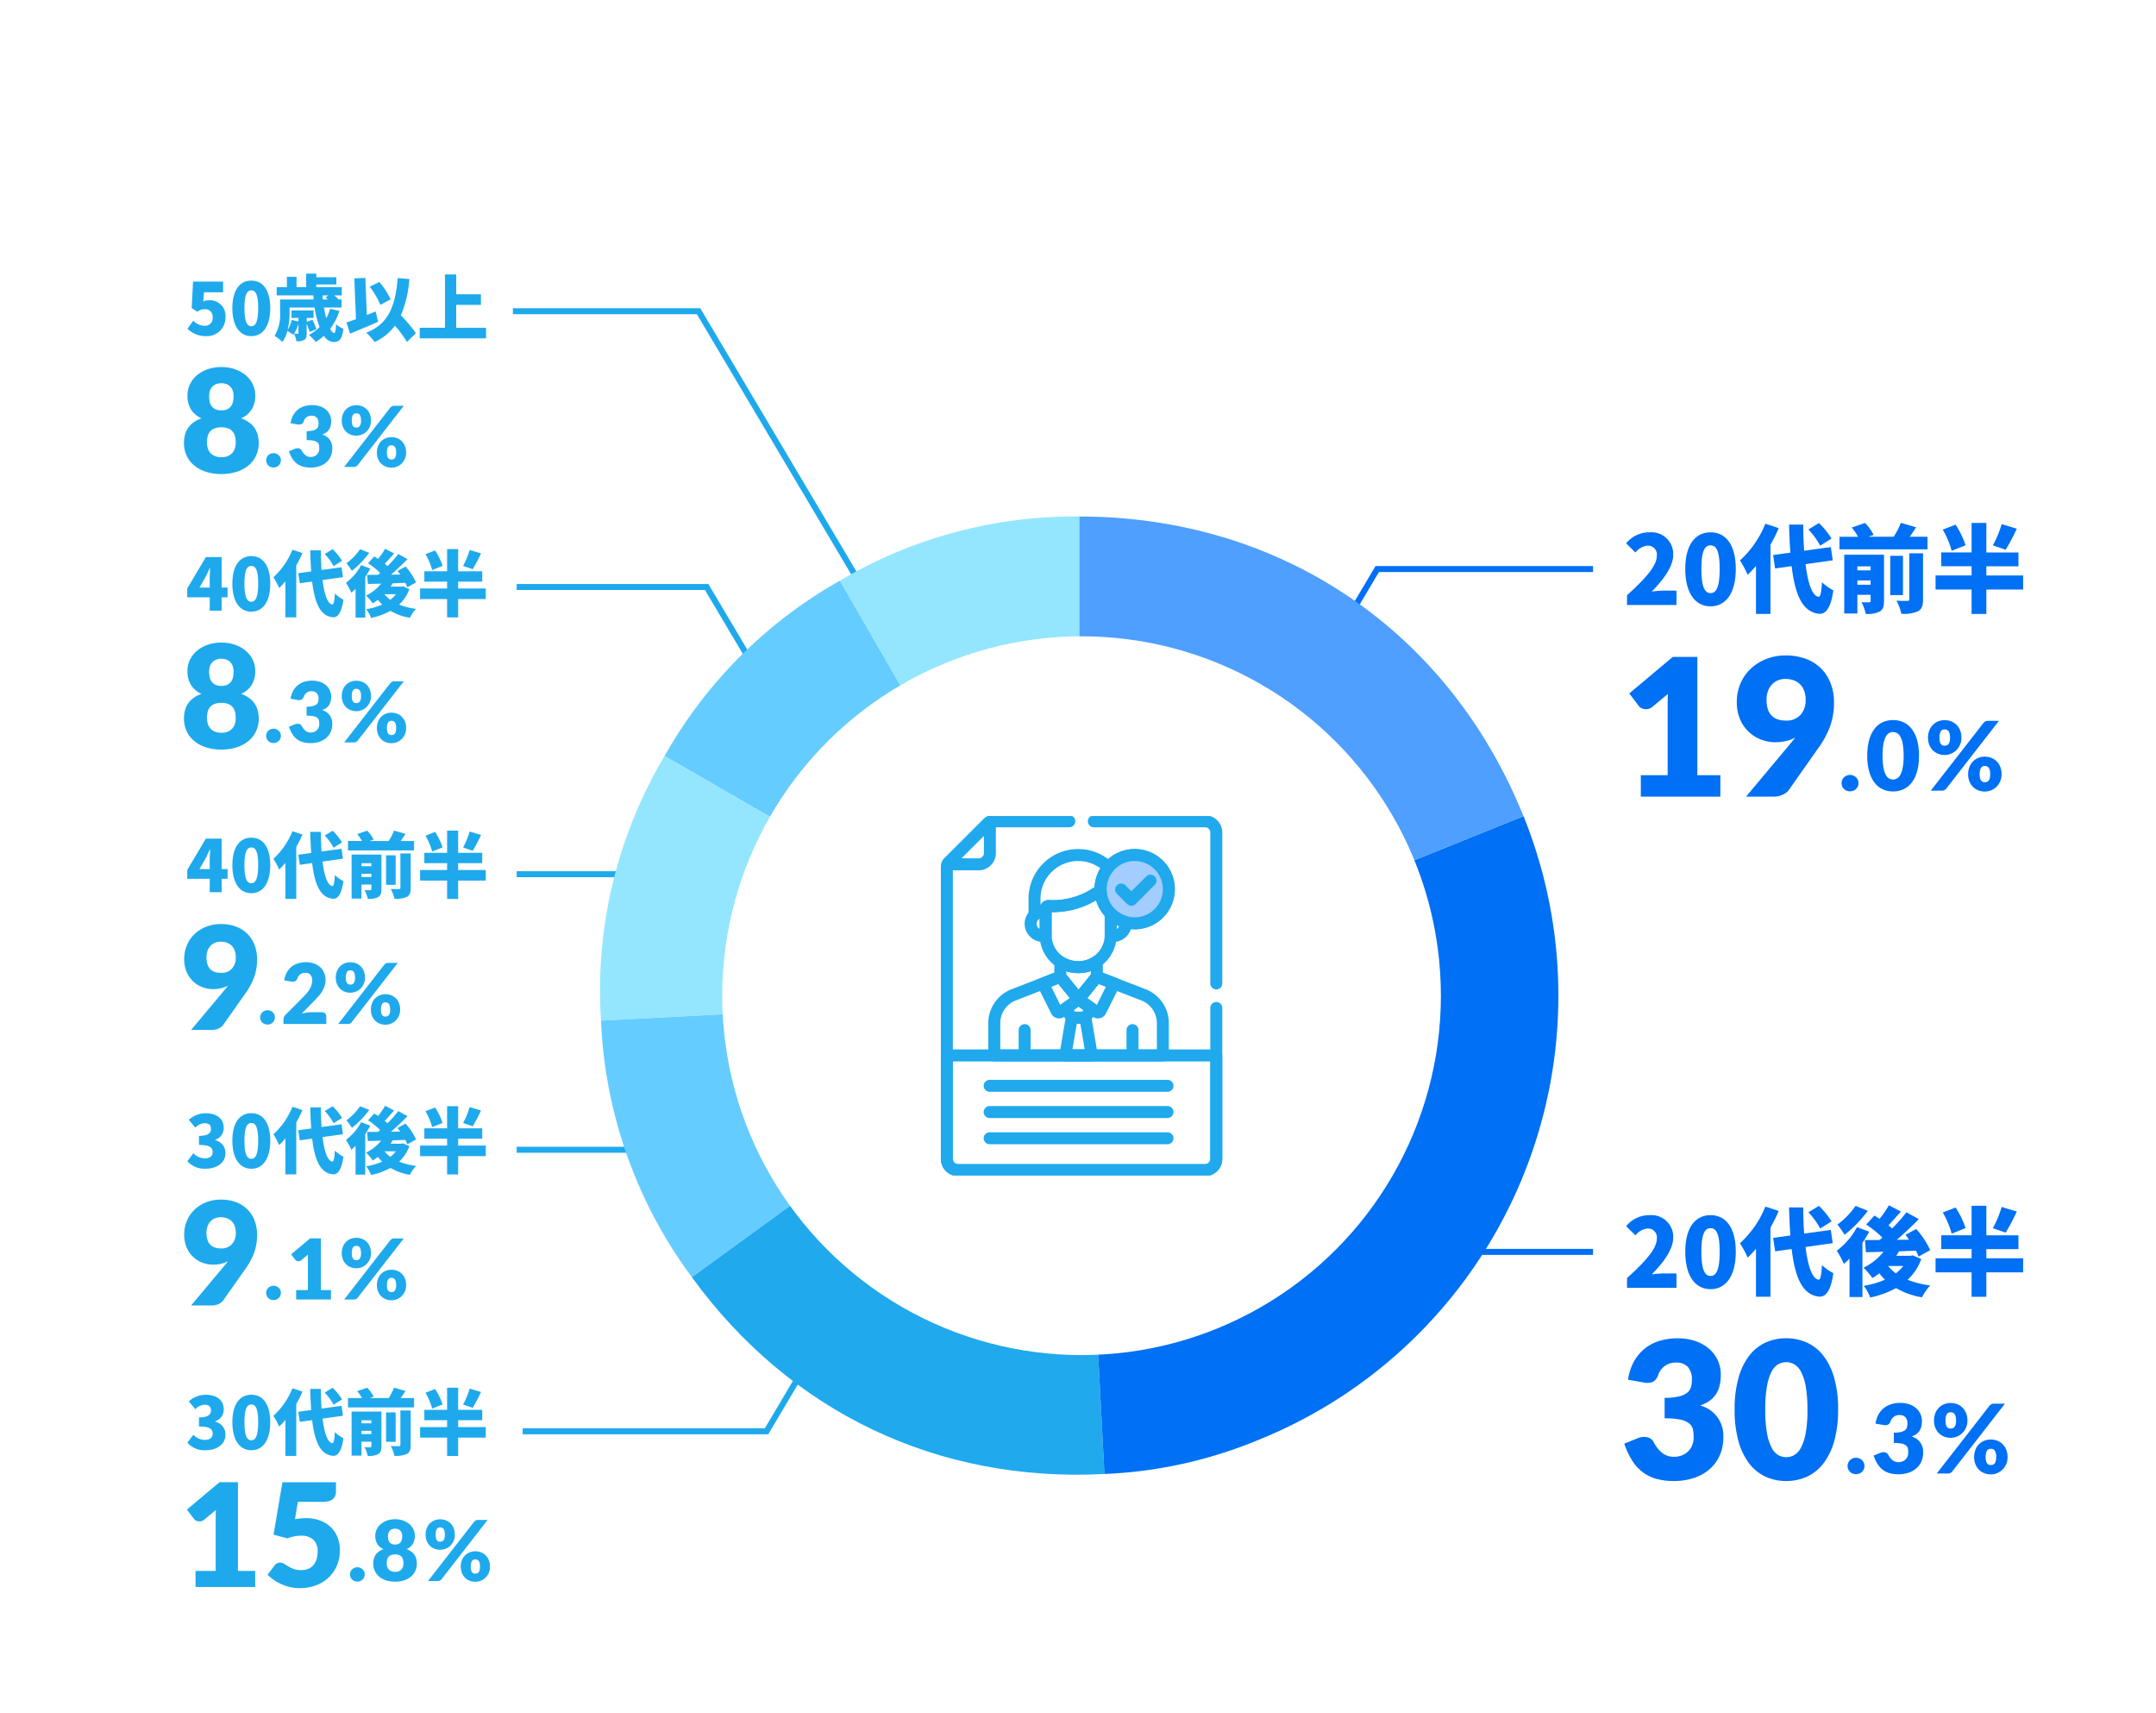 <svg xmlns="http://www.w3.org/2000/svg" xmlns:xlink="http://www.w3.org/1999/xlink" width="360" height="286" viewBox="0 0 360 286">
  <defs>
    <clipPath id="clip-path">
      <path id="path5286" d="M0-682.665H60v60H0Z" transform="translate(0 682.665)"/>
    </clipPath>
  </defs>
  <g id="about_graph_4" transform="translate(-7618 13683)">
    <rect id="長方形_42547" data-name="長方形 42547" width="360" height="286" transform="translate(7618 -13683)" fill="#fff"/>
    <path id="パス_62442" data-name="パス 62442" d="M.5-1.256a1.328,1.328,0,0,1,.108-.536,1.355,1.355,0,0,1,.3-.432,1.412,1.412,0,0,1,.444-.292,1.426,1.426,0,0,1,.56-.108,1.405,1.405,0,0,1,.552.108,1.462,1.462,0,0,1,.448.292,1.324,1.324,0,0,1,.3.432,1.328,1.328,0,0,1,.108.536,1.356,1.356,0,0,1-.108.54,1.313,1.313,0,0,1-.3.436,1.4,1.4,0,0,1-.448.288,1.453,1.453,0,0,1-.552.1,1.474,1.474,0,0,1-.56-.1A1.358,1.358,0,0,1,.908-.28a1.343,1.343,0,0,1-.3-.436A1.356,1.356,0,0,1,.5-1.256Zm12.92-4.576A9.479,9.479,0,0,1,13.1-3.184a5.435,5.435,0,0,1-.908,1.856,3.662,3.662,0,0,1-1.376,1.1,4.134,4.134,0,0,1-1.724.36,4.08,4.08,0,0,1-1.716-.36,3.646,3.646,0,0,1-1.364-1.1,5.427,5.427,0,0,1-.9-1.856,9.589,9.589,0,0,1-.324-2.648A9.589,9.589,0,0,1,5.108-8.48a5.427,5.427,0,0,1,.9-1.856,3.609,3.609,0,0,1,1.364-1.092,4.119,4.119,0,0,1,1.716-.356,4.174,4.174,0,0,1,1.724.356,3.625,3.625,0,0,1,1.376,1.092A5.435,5.435,0,0,1,13.1-8.48,9.479,9.479,0,0,1,13.424-5.832Zm-2.56,0a10.565,10.565,0,0,0-.152-1.98,4.059,4.059,0,0,0-.4-1.212,1.465,1.465,0,0,0-.572-.6,1.407,1.407,0,0,0-.648-.164,1.384,1.384,0,0,0-.644.164,1.429,1.429,0,0,0-.56.6,4.164,4.164,0,0,0-.392,1.212,10.844,10.844,0,0,0-.148,1.98,10.831,10.831,0,0,0,.148,1.984,4.22,4.22,0,0,0,.392,1.212,1.426,1.426,0,0,0,.56.608,1.384,1.384,0,0,0,.644.164,1.407,1.407,0,0,0,.648-.164,1.461,1.461,0,0,0,.572-.608,4.113,4.113,0,0,0,.4-1.212A10.553,10.553,0,0,0,10.864-5.832Zm9.648-3a2.872,2.872,0,0,1-.232,1.168,2.907,2.907,0,0,1-.616.908,2.72,2.72,0,0,1-.892.588,2.771,2.771,0,0,1-1.06.208A2.918,2.918,0,0,1,16.6-6.168a2.59,2.59,0,0,1-.88-.588,2.69,2.69,0,0,1-.58-.908,3.161,3.161,0,0,1-.208-1.168,3.326,3.326,0,0,1,.208-1.2,2.709,2.709,0,0,1,.58-.924,2.61,2.61,0,0,1,.88-.6,2.87,2.87,0,0,1,1.116-.212,2.929,2.929,0,0,1,1.124.212,2.591,2.591,0,0,1,.888.6,2.709,2.709,0,0,1,.58.924A3.326,3.326,0,0,1,20.512-8.832Zm-1.9,0a2.81,2.81,0,0,0-.068-.676,1.2,1.2,0,0,0-.188-.428.65.65,0,0,0-.284-.224.971.971,0,0,0-.356-.064.94.94,0,0,0-.352.064.606.606,0,0,0-.272.224,1.254,1.254,0,0,0-.176.428,2.978,2.978,0,0,0-.064.676,2.692,2.692,0,0,0,.064.64,1.16,1.16,0,0,0,.176.408.623.623,0,0,0,.272.216.94.94,0,0,0,.352.064.971.971,0,0,0,.356-.064.67.67,0,0,0,.284-.216,1.116,1.116,0,0,0,.188-.408A2.541,2.541,0,0,0,18.608-8.832Zm5.568-2.456a1.471,1.471,0,0,1,.3-.252.881.881,0,0,1,.488-.116h1.808L17.984-.352a.988.988,0,0,1-.3.252.886.886,0,0,1-.436.1H15.392Zm3.04,8.552a2.9,2.9,0,0,1-.232,1.172,2.9,2.9,0,0,1-.616.912,2.72,2.72,0,0,1-.892.588,2.771,2.771,0,0,1-1.06.208A2.918,2.918,0,0,1,23.3-.064a2.59,2.59,0,0,1-.88-.588,2.682,2.682,0,0,1-.58-.912,3.193,3.193,0,0,1-.208-1.172,3.326,3.326,0,0,1,.208-1.2,2.709,2.709,0,0,1,.58-.924,2.61,2.61,0,0,1,.88-.6,2.87,2.87,0,0,1,1.116-.212,2.929,2.929,0,0,1,1.124.212,2.591,2.591,0,0,1,.888.6,2.709,2.709,0,0,1,.58.924A3.326,3.326,0,0,1,27.216-2.736Zm-1.9,0a2.769,2.769,0,0,0-.068-.668,1.2,1.2,0,0,0-.188-.428.65.65,0,0,0-.284-.224.971.971,0,0,0-.356-.064.94.94,0,0,0-.352.064.606.606,0,0,0-.272.224,1.254,1.254,0,0,0-.176.428,2.935,2.935,0,0,0-.064.668,2.692,2.692,0,0,0,.064.64,1.16,1.16,0,0,0,.176.408.623.623,0,0,0,.272.216.94.94,0,0,0,.352.064.971.971,0,0,0,.356-.064.67.67,0,0,0,.284-.216,1.116,1.116,0,0,0,.188-.408A2.54,2.54,0,0,0,25.312-2.736Z" transform="translate(7925 -13551)" fill="#0070f4"/>
    <path id="パス_62443" data-name="パス 62443" d="M-15.024-3.584h4.48v-11.76q0-.864.048-1.808l-2.64,2.192a1.56,1.56,0,0,1-.7.328,1.887,1.887,0,0,1-.648,0,1.521,1.521,0,0,1-.544-.208,1.217,1.217,0,0,1-.352-.312l-1.568-2.08,7.264-6.1h4.1V-3.584h3.84V0h-13.28ZM9.936-8.832q.224-.272.424-.52t.392-.5a6.245,6.245,0,0,1-1.568.576,8.021,8.021,0,0,1-1.776.192A6.683,6.683,0,0,1,5.136-9.5a6.132,6.132,0,0,1-2.056-1.24,6.306,6.306,0,0,1-1.5-2.1,7.164,7.164,0,0,1-.576-2.992,7.731,7.731,0,0,1,.584-2.992A7.345,7.345,0,0,1,3.256-21.28,7.969,7.969,0,0,1,5.84-22.952a8.79,8.79,0,0,1,3.36-.616,9.3,9.3,0,0,1,3.376.576,7.113,7.113,0,0,1,2.52,1.616A7.077,7.077,0,0,1,16.68-18.9a8.718,8.718,0,0,1,.552,3.16,11.453,11.453,0,0,1-.688,4.1A14.853,14.853,0,0,1,14.7-8.24L9.68-1.1A2.568,2.568,0,0,1,8.664-.32,3.584,3.584,0,0,1,7.12,0H2.544Zm2.56-7.36a4.169,4.169,0,0,0-.248-1.5,2.981,2.981,0,0,0-.688-1.08,2.888,2.888,0,0,0-1.064-.656,4,4,0,0,0-1.36-.224,3.211,3.211,0,0,0-1.336.264,2.886,2.886,0,0,0-.992.728,3.211,3.211,0,0,0-.624,1.1,4.2,4.2,0,0,0-.216,1.368Q5.968-12.7,9.2-12.7a3.112,3.112,0,0,0,2.44-.952A3.65,3.65,0,0,0,12.5-16.192Z" transform="translate(7907 -13550)" fill="#0070f4"/>
    <path id="パス_62425" data-name="パス 62425" d="M.672,0H8.928V-2.4H6.752A16.873,16.873,0,0,0,4.8-2.24c1.824-1.84,3.584-4.1,3.584-6.144a3.621,3.621,0,0,0-3.9-3.744,4.931,4.931,0,0,0-3.952,1.84L2.08-8.752A2.9,2.9,0,0,1,4.1-9.9a1.477,1.477,0,0,1,1.552,1.68c0,1.728-2,3.888-4.976,6.592ZM14.624.224c2.512,0,4.208-2.144,4.208-6.24,0-4.08-1.7-6.112-4.208-6.112S10.4-10.112,10.4-6.016,12.112.224,14.624.224Zm0-2.208c-.848,0-1.536-.768-1.536-4.032,0-3.248.688-3.936,1.536-3.936s1.52.688,1.52,3.936C16.144-2.752,15.472-1.984,14.624-1.984Zm20.192-9.1a12.53,12.53,0,0,0-2.1-2.592l-1.76,1.072a12.483,12.483,0,0,1,1.968,2.7Zm-11.04-2.48a16.85,16.85,0,0,1-4.24,6.128,16.7,16.7,0,0,1,1.28,2.4,18.085,18.085,0,0,0,1.392-1.488V1.488h2.416V-10.064A24.719,24.719,0,0,0,26-12.832ZM35.024-7.456,34.7-9.664l-4.448.608c-.1-1.344-.144-2.816-.16-4.368H27.728c.048,1.7.112,3.264.224,4.688l-2.88.4.336,2.24L28.16-6.48c.576,4.832,1.824,7.664,4.592,7.952.928.064,1.92-.624,2.368-3.92a8.893,8.893,0,0,1-1.9-1.344c-.1,1.712-.256,2.464-.576,2.432-1.056-.176-1.776-2.272-2.16-5.456Zm4.112,4.08V-4.1h2.208v.72Zm2.208-3.072v.672H39.136v-.672Zm2.24-1.936h-6.64V1.424h2.192V-1.7h2.208V-.688c0,.176-.064.24-.256.24a11.651,11.651,0,0,1-1.264-.016,7.74,7.74,0,0,1,.72,1.952,4.584,4.584,0,0,0,2.272-.368c.592-.32.768-.848.768-1.776ZM47.808-.96c0,.208-.08.272-.336.272-.256.016-1.088.016-1.808-.032a8.288,8.288,0,0,1,.816,2.192,5.885,5.885,0,0,0,2.72-.4c.7-.352.9-.928.9-2v-7.7H47.808ZM46.752-8.208H44.624v6.56h2.128Zm1.12-3.184c.352-.48.72-1.024,1.072-1.584L46.4-13.712a13.358,13.358,0,0,1-1.2,2.32H40.976l.88-.3a7.935,7.935,0,0,0-1.44-2l-2.224.768a8.753,8.753,0,0,1,1.056,1.536h-3.1v2.1h14.7v-2.1ZM63.232-13.5A18.174,18.174,0,0,1,61.76-9.952l2.144.736a37.969,37.969,0,0,0,1.856-3.52ZM57.2-9.968a14.359,14.359,0,0,0-1.664-3.44l-2.144.832A14.237,14.237,0,0,1,54.88-9.04Zm9.616,5.04H60.672V-6.464h5.36v-2.3h-5.36V-13.7H58.208v4.928H53.136v2.3h5.072v1.536H52.192v2.352h6.016V1.5h2.464v-4.08h6.144Z" transform="translate(7889 -13582)" fill="#0070f4"/>
    <path id="パス_60897" data-name="パス 60897" d="M20371.35-569.776l9.463-15.949h36.031" transform="translate(-12532.846 -13002.274)" fill="none" stroke="#0070f4" stroke-width="1"/>
    <path id="パス_62444" data-name="パス 62444" d="M.5-1.256a1.328,1.328,0,0,1,.108-.536,1.355,1.355,0,0,1,.3-.432,1.412,1.412,0,0,1,.444-.292,1.426,1.426,0,0,1,.56-.108,1.405,1.405,0,0,1,.552.108,1.462,1.462,0,0,1,.448.292,1.324,1.324,0,0,1,.3.432,1.328,1.328,0,0,1,.108.536,1.356,1.356,0,0,1-.108.54,1.313,1.313,0,0,1-.3.436,1.4,1.4,0,0,1-.448.288,1.453,1.453,0,0,1-.552.1,1.474,1.474,0,0,1-.56-.1A1.358,1.358,0,0,1,.908-.28a1.343,1.343,0,0,1-.3-.436A1.356,1.356,0,0,1,.5-1.256ZM9.3-11.784a4.485,4.485,0,0,1,1.536.244,3.436,3.436,0,0,1,1.136.66,2.786,2.786,0,0,1,.7.964,2.85,2.85,0,0,1,.24,1.156,3.79,3.79,0,0,1-.112.972,2.227,2.227,0,0,1-.332.728,2.078,2.078,0,0,1-.544.524,3.235,3.235,0,0,1-.74.36A2.588,2.588,0,0,1,13.12-3.544a3.644,3.644,0,0,1-.336,1.616,3.323,3.323,0,0,1-.9,1.144A3.851,3.851,0,0,1,10.576-.1,5.267,5.267,0,0,1,9.024.128a5.541,5.541,0,0,1-1.48-.18,3.408,3.408,0,0,1-1.152-.56,3.709,3.709,0,0,1-.884-.972,6.52,6.52,0,0,1-.66-1.408l1.1-.448a1.378,1.378,0,0,1,.8-.088.75.75,0,0,1,.528.368,2.9,2.9,0,0,0,.764.964,1.546,1.546,0,0,0,.948.3,1.736,1.736,0,0,0,.724-.14,1.578,1.578,0,0,0,.512-.36,1.493,1.493,0,0,0,.308-.5,1.62,1.62,0,0,0,.1-.568,3.981,3.981,0,0,0-.052-.676.883.883,0,0,0-.292-.516,1.651,1.651,0,0,0-.724-.332A6.082,6.082,0,0,0,8.224-5.1V-6.816A5.007,5.007,0,0,0,9.4-6.928a1.8,1.8,0,0,0,.692-.308.929.929,0,0,0,.324-.476,2.237,2.237,0,0,0,.08-.616,1.54,1.54,0,0,0-.332-1.06A1.288,1.288,0,0,0,9.152-9.76a1.484,1.484,0,0,0-.932.292,1.5,1.5,0,0,0-.524.724,1.043,1.043,0,0,1-.44.584A1.259,1.259,0,0,1,6.48-8.1L5.168-8.328a4.377,4.377,0,0,1,.492-1.52,3.658,3.658,0,0,1,.9-1.08A3.668,3.668,0,0,1,7.8-11.572,5.11,5.11,0,0,1,9.3-11.784ZM20.512-8.832a2.872,2.872,0,0,1-.232,1.168,2.907,2.907,0,0,1-.616.908,2.72,2.72,0,0,1-.892.588,2.771,2.771,0,0,1-1.06.208A2.918,2.918,0,0,1,16.6-6.168a2.59,2.59,0,0,1-.88-.588,2.69,2.69,0,0,1-.58-.908,3.161,3.161,0,0,1-.208-1.168,3.326,3.326,0,0,1,.208-1.2,2.709,2.709,0,0,1,.58-.924,2.61,2.61,0,0,1,.88-.6,2.87,2.87,0,0,1,1.116-.212,2.929,2.929,0,0,1,1.124.212,2.591,2.591,0,0,1,.888.6,2.709,2.709,0,0,1,.58.924A3.326,3.326,0,0,1,20.512-8.832Zm-1.9,0a2.81,2.81,0,0,0-.068-.676,1.2,1.2,0,0,0-.188-.428.65.65,0,0,0-.284-.224.971.971,0,0,0-.356-.064.94.94,0,0,0-.352.064.606.606,0,0,0-.272.224,1.254,1.254,0,0,0-.176.428,2.978,2.978,0,0,0-.064.676,2.692,2.692,0,0,0,.064.64,1.16,1.16,0,0,0,.176.408.623.623,0,0,0,.272.216.94.94,0,0,0,.352.064.971.971,0,0,0,.356-.064.67.67,0,0,0,.284-.216,1.116,1.116,0,0,0,.188-.408A2.541,2.541,0,0,0,18.608-8.832Zm5.568-2.456a1.471,1.471,0,0,1,.3-.252.881.881,0,0,1,.488-.116h1.808L17.984-.352a.988.988,0,0,1-.3.252.886.886,0,0,1-.436.1H15.392Zm3.04,8.552a2.9,2.9,0,0,1-.232,1.172,2.9,2.9,0,0,1-.616.912,2.72,2.72,0,0,1-.892.588,2.771,2.771,0,0,1-1.06.208A2.918,2.918,0,0,1,23.3-.064a2.59,2.59,0,0,1-.88-.588,2.682,2.682,0,0,1-.58-.912,3.193,3.193,0,0,1-.208-1.172,3.326,3.326,0,0,1,.208-1.2,2.709,2.709,0,0,1,.58-.924,2.61,2.61,0,0,1,.88-.6,2.87,2.87,0,0,1,1.116-.212,2.929,2.929,0,0,1,1.124.212,2.591,2.591,0,0,1,.888.6,2.709,2.709,0,0,1,.58.924A3.326,3.326,0,0,1,27.216-2.736Zm-1.9,0a2.769,2.769,0,0,0-.068-.668,1.2,1.2,0,0,0-.188-.428.65.65,0,0,0-.284-.224.971.971,0,0,0-.356-.064.94.94,0,0,0-.352.064.606.606,0,0,0-.272.224,1.254,1.254,0,0,0-.176.428,2.935,2.935,0,0,0-.064.668,2.692,2.692,0,0,0,.064.64,1.16,1.16,0,0,0,.176.408.623.623,0,0,0,.272.216.94.94,0,0,0,.352.064.971.971,0,0,0,.356-.064.67.67,0,0,0,.284-.216,1.116,1.116,0,0,0,.188-.408A2.54,2.54,0,0,0,25.312-2.736Z" transform="translate(7926 -13437)" fill="#0070f4"/>
    <path id="パス_62445" data-name="パス 62445" d="M-8.9-23.568a8.969,8.969,0,0,1,3.072.488,6.872,6.872,0,0,1,2.272,1.32,5.571,5.571,0,0,1,1.408,1.928,5.7,5.7,0,0,1,.48,2.312,7.58,7.58,0,0,1-.224,1.944,4.454,4.454,0,0,1-.664,1.456A4.156,4.156,0,0,1-3.64-13.072a6.47,6.47,0,0,1-1.48.72A5.176,5.176,0,0,1-1.248-7.088,7.287,7.287,0,0,1-1.92-3.856a6.646,6.646,0,0,1-1.8,2.288A7.7,7.7,0,0,1-6.336-.2a10.534,10.534,0,0,1-3.1.456A11.083,11.083,0,0,1-12.4-.1a6.816,6.816,0,0,1-2.3-1.12,7.418,7.418,0,0,1-1.768-1.944,13.039,13.039,0,0,1-1.32-2.816l2.208-.9a2.756,2.756,0,0,1,1.6-.176,1.5,1.5,0,0,1,1.056.736A5.809,5.809,0,0,0-11.4-4.392a3.093,3.093,0,0,0,1.9.6,3.472,3.472,0,0,0,1.448-.28,3.156,3.156,0,0,0,1.024-.72,2.987,2.987,0,0,0,.616-1,3.24,3.24,0,0,0,.208-1.136,7.962,7.962,0,0,0-.1-1.352A1.766,1.766,0,0,0-6.9-9.312a3.3,3.3,0,0,0-1.448-.664,12.165,12.165,0,0,0-2.7-.232v-3.424a10.015,10.015,0,0,0,2.352-.224A3.6,3.6,0,0,0-7.3-14.472a1.858,1.858,0,0,0,.648-.952,4.474,4.474,0,0,0,.16-1.232,3.08,3.08,0,0,0-.664-2.12,2.576,2.576,0,0,0-2.024-.744,2.968,2.968,0,0,0-1.864.584A2.991,2.991,0,0,0-12.1-17.488a2.085,2.085,0,0,1-.88,1.168,2.518,2.518,0,0,1-1.552.128l-2.624-.464a8.753,8.753,0,0,1,.984-3.04,7.316,7.316,0,0,1,1.808-2.16,7.335,7.335,0,0,1,2.472-1.288A10.22,10.22,0,0,1-8.9-23.568Zm26.816,11.9a18.958,18.958,0,0,1-.656,5.3,10.87,10.87,0,0,1-1.816,3.712A7.324,7.324,0,0,1,12.7-.464a8.269,8.269,0,0,1-3.448.72,8.16,8.16,0,0,1-3.432-.72A7.293,7.293,0,0,1,3.088-2.656a10.855,10.855,0,0,1-1.8-3.712,19.179,19.179,0,0,1-.648-5.3,19.179,19.179,0,0,1,.648-5.3,10.855,10.855,0,0,1,1.8-3.712,7.219,7.219,0,0,1,2.728-2.184,8.238,8.238,0,0,1,3.432-.712,8.348,8.348,0,0,1,3.448.712,7.25,7.25,0,0,1,2.752,2.184,10.87,10.87,0,0,1,1.816,3.712A18.958,18.958,0,0,1,17.92-11.664Zm-5.12,0a21.13,21.13,0,0,0-.3-3.96,8.117,8.117,0,0,0-.808-2.424,2.93,2.93,0,0,0-1.144-1.208,2.815,2.815,0,0,0-1.3-.328,2.767,2.767,0,0,0-1.288.328,2.858,2.858,0,0,0-1.12,1.208,8.329,8.329,0,0,0-.784,2.424,21.688,21.688,0,0,0-.3,3.96,21.662,21.662,0,0,0,.3,3.968A8.44,8.44,0,0,0,6.84-5.272,2.852,2.852,0,0,0,7.96-4.056a2.767,2.767,0,0,0,1.288.328,2.815,2.815,0,0,0,1.3-.328,2.923,2.923,0,0,0,1.144-1.216A8.226,8.226,0,0,0,12.5-7.7,21.105,21.105,0,0,0,12.8-11.664Z" transform="translate(7907 -13436)" fill="#0070f4"/>
    <path id="パス_62426" data-name="パス 62426" d="M.672,0H8.928V-2.4H6.752A16.873,16.873,0,0,0,4.8-2.24c1.824-1.84,3.584-4.1,3.584-6.144a3.621,3.621,0,0,0-3.9-3.744,4.931,4.931,0,0,0-3.952,1.84L2.08-8.752A2.9,2.9,0,0,1,4.1-9.9a1.477,1.477,0,0,1,1.552,1.68c0,1.728-2,3.888-4.976,6.592ZM14.624.224c2.512,0,4.208-2.144,4.208-6.24,0-4.08-1.7-6.112-4.208-6.112S10.4-10.112,10.4-6.016,12.112.224,14.624.224Zm0-2.208c-.848,0-1.536-.768-1.536-4.032,0-3.248.688-3.936,1.536-3.936s1.52.688,1.52,3.936C16.144-2.752,15.472-1.984,14.624-1.984Zm20.192-9.1a12.53,12.53,0,0,0-2.1-2.592l-1.76,1.072a12.483,12.483,0,0,1,1.968,2.7Zm-11.04-2.48a16.85,16.85,0,0,1-4.24,6.128,16.7,16.7,0,0,1,1.28,2.4,18.085,18.085,0,0,0,1.392-1.488V1.488h2.416V-10.064A24.719,24.719,0,0,0,26-12.832ZM35.024-7.456,34.7-9.664l-4.448.608c-.1-1.344-.144-2.816-.16-4.368H27.728c.048,1.7.112,3.264.224,4.688l-2.88.4.336,2.24L28.16-6.48c.576,4.832,1.824,7.664,4.592,7.952.928.064,1.92-.624,2.368-3.92a8.893,8.893,0,0,1-1.9-1.344c-.1,1.712-.256,2.464-.576,2.432-1.056-.176-1.776-2.272-2.16-5.456Zm3.808-6.224a12.949,12.949,0,0,1-3.024,3.12,18.007,18.007,0,0,1,1.2,1.7,20.451,20.451,0,0,0,3.872-4Zm.24,3.552A12.039,12.039,0,0,1,35.7-6.192,15.549,15.549,0,0,1,36.88-4a11.563,11.563,0,0,0,.944-.864v6.4h2.16V-7.5A19.265,19.265,0,0,0,41.1-9.376ZM46.8-3.648a6.906,6.906,0,0,1-1.232,1.232,6.807,6.807,0,0,1-1.3-1.232Zm1.568-1.776L48-5.344H45.616A7.462,7.462,0,0,0,46.1-6.1l2.8-.1a6.44,6.44,0,0,1,.448.992L51.3-6.288A14.349,14.349,0,0,0,48.96-9.824l-1.792.976c.208.256.4.528.608.816l-2.064.016c1.264-1.072,2.56-2.3,3.68-3.456l-2.064-1.136a25.378,25.378,0,0,1-2.4,2.7,6.866,6.866,0,0,0-.608-.528c.64-.656,1.392-1.5,2.08-2.3l-2-1.04a15.974,15.974,0,0,1-1.568,2.256c-.288-.192-.576-.384-.848-.544l-1.376,1.5a17.308,17.308,0,0,1,2.7,2.176c-.16.144-.3.272-.464.4-.912.016-1.728.016-2.448.016l.176,2.032,2.928-.08A9.552,9.552,0,0,1,40.16-3.36a12.365,12.365,0,0,1,1.488,1.728A10.465,10.465,0,0,0,42.8-2.416a10.065,10.065,0,0,0,.944,1.056A13.942,13.942,0,0,1,40.192-.336,7.532,7.532,0,0,1,41.28,1.616,15.87,15.87,0,0,0,45.6.048a12.748,12.748,0,0,0,4.32,1.536A8.81,8.81,0,0,1,51.3-.4a15.518,15.518,0,0,1-3.776-.944A8.784,8.784,0,0,0,49.808-4.8ZM63.232-13.5A18.174,18.174,0,0,1,61.76-9.952l2.144.736a37.969,37.969,0,0,0,1.856-3.52ZM57.2-9.968a14.359,14.359,0,0,0-1.664-3.44l-2.144.832A14.237,14.237,0,0,1,54.88-9.04Zm9.616,5.04H60.672V-6.464h5.36v-2.3h-5.36V-13.7H58.208v4.928H53.136v2.3h5.072v1.536H52.192v2.352h6.016V1.5h2.464v-4.08h6.144Z" transform="translate(7889 -13468)" fill="#0070f4"/>
    <path id="パス_60897-2" data-name="パス 60897" d="M20391.813-585.726h25.031" transform="translate(-12532.846 -12888.274)" fill="none" stroke="#0070f4" stroke-width="1"/>
    <path id="パス_62440" data-name="パス 62440" d="M.441-1.1a1.162,1.162,0,0,1,.094-.469,1.185,1.185,0,0,1,.259-.378A1.236,1.236,0,0,1,1.183-2.2a1.248,1.248,0,0,1,.49-.095,1.23,1.23,0,0,1,.483.095,1.279,1.279,0,0,1,.392.255,1.159,1.159,0,0,1,.263.378A1.162,1.162,0,0,1,2.9-1.1a1.187,1.187,0,0,1-.095.472,1.149,1.149,0,0,1-.263.382,1.229,1.229,0,0,1-.392.252A1.271,1.271,0,0,1,1.673.1a1.29,1.29,0,0,1-.49-.091A1.188,1.188,0,0,1,.794-.245,1.175,1.175,0,0,1,.535-.627,1.187,1.187,0,0,1,.441-1.1ZM7.966.112A4.81,4.81,0,0,1,6.482-.1,3.457,3.457,0,0,1,5.33-.717a2.722,2.722,0,0,1-.742-.956,2.9,2.9,0,0,1-.263-1.246A3.124,3.124,0,0,1,4.42-3.7a2.134,2.134,0,0,1,.3-.672,2.21,2.21,0,0,1,.532-.543,3,3,0,0,1,.787-.4A2.248,2.248,0,0,1,5-6.188a2.544,2.544,0,0,1-.34-1.344,2.5,2.5,0,0,1,.245-1.1,2.634,2.634,0,0,1,.686-.878A3.324,3.324,0,0,1,6.639-10.1a3.964,3.964,0,0,1,1.326-.214,3.964,3.964,0,0,1,1.327.214,3.324,3.324,0,0,1,1.046.585,2.634,2.634,0,0,1,.686.878,2.5,2.5,0,0,1,.245,1.1,2.524,2.524,0,0,1-.343,1.344,2.274,2.274,0,0,1-1.036.875,3.023,3.023,0,0,1,.781.4,2.21,2.21,0,0,1,.532.543,2.2,2.2,0,0,1,.3.672,3.018,3.018,0,0,1,.1.781,2.9,2.9,0,0,1-.262,1.246,2.722,2.722,0,0,1-.742.956A3.457,3.457,0,0,1,9.45-.1,4.81,4.81,0,0,1,7.966.112Zm0-1.638a1.617,1.617,0,0,0,.63-.112,1.2,1.2,0,0,0,.438-.3A1.205,1.205,0,0,0,9.285-2.4a1.913,1.913,0,0,0,.081-.563,2.422,2.422,0,0,0-.07-.6,1.165,1.165,0,0,0-.231-.466,1.068,1.068,0,0,0-.431-.3,1.8,1.8,0,0,0-.668-.109A1.8,1.8,0,0,0,7.3-4.33a1.068,1.068,0,0,0-.431.3,1.165,1.165,0,0,0-.231.466,2.422,2.422,0,0,0-.07.6,1.913,1.913,0,0,0,.08.563,1.205,1.205,0,0,0,.252.455,1.2,1.2,0,0,0,.434.3A1.611,1.611,0,0,0,7.966-1.526Zm0-4.564a1.3,1.3,0,0,0,.6-.119.962.962,0,0,0,.364-.315,1.194,1.194,0,0,0,.182-.448,2.708,2.708,0,0,0,.049-.518,1.7,1.7,0,0,0-.063-.462,1.052,1.052,0,0,0-.207-.4,1.046,1.046,0,0,0-.371-.276,1.3,1.3,0,0,0-.55-.105,1.3,1.3,0,0,0-.553.105,1.054,1.054,0,0,0-.368.276,1.052,1.052,0,0,0-.207.4,1.7,1.7,0,0,0-.063.462,2.708,2.708,0,0,0,.049.518,1.194,1.194,0,0,0,.182.448.962.962,0,0,0,.364.315A1.3,1.3,0,0,0,7.966-6.09Zm9.982-1.638a2.513,2.513,0,0,1-.2,1.022,2.544,2.544,0,0,1-.539.794,2.38,2.38,0,0,1-.781.514,2.425,2.425,0,0,1-.927.182,2.553,2.553,0,0,1-.977-.182,2.266,2.266,0,0,1-.77-.514,2.354,2.354,0,0,1-.507-.794,2.766,2.766,0,0,1-.182-1.022,2.91,2.91,0,0,1,.182-1.054,2.37,2.37,0,0,1,.507-.809,2.284,2.284,0,0,1,.77-.521A2.511,2.511,0,0,1,15.5-10.3a2.563,2.563,0,0,1,.983.186,2.267,2.267,0,0,1,.777.521,2.371,2.371,0,0,1,.507.809A2.91,2.91,0,0,1,17.948-7.728Zm-1.666,0a2.458,2.458,0,0,0-.06-.592,1.053,1.053,0,0,0-.164-.375.568.568,0,0,0-.248-.2.849.849,0,0,0-.311-.056.822.822,0,0,0-.308.056.53.53,0,0,0-.238.2,1.1,1.1,0,0,0-.154.375,2.606,2.606,0,0,0-.056.592,2.356,2.356,0,0,0,.056.56,1.015,1.015,0,0,0,.154.357.545.545,0,0,0,.238.189.822.822,0,0,0,.308.056.849.849,0,0,0,.311-.056.586.586,0,0,0,.248-.189.977.977,0,0,0,.164-.357A2.223,2.223,0,0,0,16.282-7.728Zm4.872-2.149a1.287,1.287,0,0,1,.259-.22.77.77,0,0,1,.427-.1h1.582L15.736-.308a.865.865,0,0,1-.262.22A.775.775,0,0,1,15.092,0H13.468Zm2.66,7.483a2.538,2.538,0,0,1-.2,1.026,2.533,2.533,0,0,1-.539.8,2.38,2.38,0,0,1-.781.515,2.425,2.425,0,0,1-.927.182,2.553,2.553,0,0,1-.976-.182,2.266,2.266,0,0,1-.77-.515,2.347,2.347,0,0,1-.507-.8,2.793,2.793,0,0,1-.182-1.026,2.91,2.91,0,0,1,.182-1.053,2.37,2.37,0,0,1,.507-.809,2.284,2.284,0,0,1,.77-.522,2.511,2.511,0,0,1,.976-.185,2.563,2.563,0,0,1,.983.185,2.267,2.267,0,0,1,.777.522,2.37,2.37,0,0,1,.507.809A2.91,2.91,0,0,1,23.814-2.394Zm-1.666,0a2.423,2.423,0,0,0-.059-.585,1.053,1.053,0,0,0-.165-.374.568.568,0,0,0-.249-.2.849.849,0,0,0-.311-.056.822.822,0,0,0-.308.056.53.53,0,0,0-.238.2,1.1,1.1,0,0,0-.154.374,2.568,2.568,0,0,0-.056.585,2.356,2.356,0,0,0,.056.56,1.015,1.015,0,0,0,.154.357.545.545,0,0,0,.238.189.822.822,0,0,0,.308.056.849.849,0,0,0,.311-.056.586.586,0,0,0,.249-.189.977.977,0,0,0,.165-.357A2.223,2.223,0,0,0,22.148-2.394Z" transform="translate(7676 -13419.051)" fill="#1ea9ed"/>
    <path id="パス_62441" data-name="パス 62441" d="M2.652-2.688h3.36v-8.82q0-.648.036-1.356L4.068-11.22a1.17,1.17,0,0,1-.522.246,1.415,1.415,0,0,1-.486,0,1.14,1.14,0,0,1-.408-.156.913.913,0,0,1-.264-.234l-1.176-1.56L6.66-17.5H9.732V-2.688h2.88V0H2.652ZM26.1-15.948a1.925,1.925,0,0,1-.12.7,1.416,1.416,0,0,1-.378.546,1.735,1.735,0,0,1-.678.36,3.536,3.536,0,0,1-1.008.126H19.74l-.492,2.892q.492-.084.948-.126t.888-.042a6.558,6.558,0,0,1,2.436.42A5.136,5.136,0,0,1,25.3-9.93a4.758,4.758,0,0,1,1.086,1.7,5.926,5.926,0,0,1,.366,2.094,6.419,6.419,0,0,1-.5,2.562,5.955,5.955,0,0,1-1.386,2,6.228,6.228,0,0,1-2.118,1.3,7.6,7.6,0,0,1-2.694.462,7.158,7.158,0,0,1-1.626-.18,7.834,7.834,0,0,1-1.452-.486,7.768,7.768,0,0,1-1.254-.708,8.29,8.29,0,0,1-1.044-.858l1.152-1.536a1.253,1.253,0,0,1,.42-.366,1.094,1.094,0,0,1,.516-.126,1.261,1.261,0,0,1,.678.2l.7.432a5.179,5.179,0,0,0,.882.426,3.528,3.528,0,0,0,1.248.192,2.994,2.994,0,0,0,1.272-.246,2.283,2.283,0,0,0,.858-.672,2.747,2.747,0,0,0,.48-1,4.771,4.771,0,0,0,.15-1.218,2.51,2.51,0,0,0-.72-1.938,2.894,2.894,0,0,0-2.04-.666,6.24,6.24,0,0,0-2.3.444l-2.3-.624,1.488-8.748H26.1Z" transform="translate(7648 -13418.051)" fill="#1ea9ed"/>
    <path id="パス_62427" data-name="パス 62427" d="M3.348.168c1.776,0,3.3-.936,3.3-2.6A2.208,2.208,0,0,0,4.932-4.608v-.06A2.05,2.05,0,0,0,6.36-6.636c0-1.6-1.212-2.46-3.06-2.46a4.2,4.2,0,0,0-2.772,1.1l1.08,1.308a2.323,2.323,0,0,1,1.6-.744c.66,0,1.02.336,1.02.948,0,.708-.48,1.164-2,1.164V-3.8c1.872,0,2.28.456,2.28,1.224,0,.672-.54,1.02-1.368,1.02a2.778,2.778,0,0,1-1.86-.864L.288-1.08A3.832,3.832,0,0,0,3.348.168Zm7.62,0c1.884,0,3.156-1.608,3.156-4.68S12.852-9.1,10.968-9.1,7.8-7.584,7.8-4.512,9.084.168,10.968.168Zm0-1.656c-.636,0-1.152-.576-1.152-3.024s.516-2.952,1.152-2.952,1.14.516,1.14,2.952S11.6-1.488,10.968-1.488ZM26.112-8.316A9.4,9.4,0,0,0,24.54-10.26l-1.32.8A9.362,9.362,0,0,1,24.7-7.428Zm-8.28-1.86a12.637,12.637,0,0,1-3.18,4.6,12.529,12.529,0,0,1,.96,1.8A13.564,13.564,0,0,0,16.656-4.9V1.116h1.812V-7.548A18.539,18.539,0,0,0,19.5-9.624Zm8.436,4.584-.24-1.656-3.336.456c-.072-1.008-.108-2.112-.12-3.276H20.8c.036,1.272.084,2.448.168,3.516l-2.16.3.252,1.68L21.12-4.86C21.552-1.236,22.488.888,24.564,1.1c.7.048,1.44-.468,1.776-2.94a6.67,6.67,0,0,1-1.428-1.008C24.84-1.56,24.72-1,24.48-1.02c-.792-.132-1.332-1.7-1.62-4.092Zm3.084,3.06v-.54h1.656v.54Zm1.656-2.3v.5H29.352v-.5Zm1.68-1.452h-4.98V1.068h1.644v-2.34h1.656v.756c0,.132-.048.18-.192.18a8.739,8.739,0,0,1-.948-.012,5.8,5.8,0,0,1,.54,1.464,3.438,3.438,0,0,0,1.7-.276c.444-.24.576-.636.576-1.332ZM35.856-.72c0,.156-.06.2-.252.2S34.788-.5,34.248-.54A6.216,6.216,0,0,1,34.86,1.1,4.414,4.414,0,0,0,36.9.8c.528-.264.672-.7.672-1.5V-6.468H35.856Zm-.792-5.436h-1.6v4.92h1.6Zm.84-2.388c.264-.36.54-.768.8-1.188L34.8-10.284a10.019,10.019,0,0,1-.9,1.74H30.732l.66-.228a5.951,5.951,0,0,0-1.08-1.5L28.644-9.7a6.565,6.565,0,0,1,.792,1.152H27.108v1.572H38.136V-8.544Zm11.52-1.584a13.63,13.63,0,0,1-1.1,2.664l1.608.552a28.476,28.476,0,0,0,1.392-2.64ZM42.9-7.476a10.77,10.77,0,0,0-1.248-2.58l-1.608.624A10.678,10.678,0,0,1,41.16-6.78ZM50.112-3.7H45.5V-4.848h4.02V-6.576H45.5v-3.7H43.656v3.7h-3.8v1.728h3.8V-3.7H39.144v1.764h4.512v3.06H45.5v-3.06h4.608Z" transform="translate(7649 -13441.051)" fill="#1ea9ed"/>
    <path id="パス_61625" data-name="パス 61625" d="M20416.846-585.726l-9.463,15.949h-40.725" transform="translate(-12661.387 -12874.274)" fill="none" stroke="#1ea9ed" stroke-width="1"/>
    <path id="パス_62438" data-name="パス 62438" d="M.441-1.1a1.162,1.162,0,0,1,.094-.469,1.185,1.185,0,0,1,.259-.378A1.236,1.236,0,0,1,1.183-2.2a1.248,1.248,0,0,1,.49-.095,1.23,1.23,0,0,1,.483.095,1.279,1.279,0,0,1,.392.255,1.159,1.159,0,0,1,.263.378A1.162,1.162,0,0,1,2.9-1.1a1.187,1.187,0,0,1-.095.472,1.149,1.149,0,0,1-.263.382,1.229,1.229,0,0,1-.392.252A1.271,1.271,0,0,1,1.673.1a1.29,1.29,0,0,1-.49-.091A1.188,1.188,0,0,1,.794-.245,1.175,1.175,0,0,1,.535-.627,1.187,1.187,0,0,1,.441-1.1Zm5.012-.469h1.96V-6.713q0-.378.021-.791l-1.155.959a.682.682,0,0,1-.3.144.825.825,0,0,1-.283,0,.665.665,0,0,1-.238-.091A.533.533,0,0,1,5.3-6.629l-.686-.91,3.178-2.667H9.583v8.638h1.68V0H5.453Zm12.495-6.16a2.513,2.513,0,0,1-.2,1.022,2.544,2.544,0,0,1-.539.794,2.38,2.38,0,0,1-.781.514,2.425,2.425,0,0,1-.927.182,2.553,2.553,0,0,1-.977-.182,2.266,2.266,0,0,1-.77-.514,2.354,2.354,0,0,1-.507-.794,2.766,2.766,0,0,1-.182-1.022,2.91,2.91,0,0,1,.182-1.054,2.37,2.37,0,0,1,.507-.809,2.284,2.284,0,0,1,.77-.521A2.511,2.511,0,0,1,15.5-10.3a2.563,2.563,0,0,1,.983.186,2.267,2.267,0,0,1,.777.521,2.371,2.371,0,0,1,.507.809A2.91,2.91,0,0,1,17.948-7.728Zm-1.666,0a2.458,2.458,0,0,0-.06-.592,1.053,1.053,0,0,0-.164-.375.568.568,0,0,0-.248-.2.849.849,0,0,0-.311-.056.822.822,0,0,0-.308.056.53.53,0,0,0-.238.2,1.1,1.1,0,0,0-.154.375,2.606,2.606,0,0,0-.056.592,2.356,2.356,0,0,0,.056.56,1.015,1.015,0,0,0,.154.357.545.545,0,0,0,.238.189.822.822,0,0,0,.308.056.849.849,0,0,0,.311-.056.586.586,0,0,0,.248-.189.977.977,0,0,0,.164-.357A2.223,2.223,0,0,0,16.282-7.728Zm4.872-2.149a1.287,1.287,0,0,1,.259-.22.77.77,0,0,1,.427-.1h1.582L15.736-.308a.865.865,0,0,1-.262.22A.775.775,0,0,1,15.092,0H13.468Zm2.66,7.483a2.538,2.538,0,0,1-.2,1.026,2.533,2.533,0,0,1-.539.8,2.38,2.38,0,0,1-.781.515,2.425,2.425,0,0,1-.927.182,2.553,2.553,0,0,1-.976-.182,2.266,2.266,0,0,1-.77-.515,2.347,2.347,0,0,1-.507-.8,2.793,2.793,0,0,1-.182-1.026,2.91,2.91,0,0,1,.182-1.053,2.37,2.37,0,0,1,.507-.809,2.284,2.284,0,0,1,.77-.522,2.511,2.511,0,0,1,.976-.185,2.563,2.563,0,0,1,.983.185,2.267,2.267,0,0,1,.777.522,2.37,2.37,0,0,1,.507.809A2.91,2.91,0,0,1,23.814-2.394Zm-1.666,0a2.423,2.423,0,0,0-.059-.585,1.053,1.053,0,0,0-.165-.374.568.568,0,0,0-.249-.2.849.849,0,0,0-.311-.056.822.822,0,0,0-.308.056.53.53,0,0,0-.238.2,1.1,1.1,0,0,0-.154.374,2.568,2.568,0,0,0-.056.585,2.356,2.356,0,0,0,.056.56,1.015,1.015,0,0,0,.154.357.545.545,0,0,0,.238.189.822.822,0,0,0,.308.056.849.849,0,0,0,.311-.056.586.586,0,0,0,.249-.189.977.977,0,0,0,.165-.357A2.223,2.223,0,0,0,22.148-2.394Z" transform="translate(7662 -13466.051)" fill="#1ea9ed"/>
    <path id="パス_62439" data-name="パス 62439" d="M7.452-6.624q.168-.2.318-.39t.294-.378a4.684,4.684,0,0,1-1.176.432,6.016,6.016,0,0,1-1.332.144,5.012,5.012,0,0,1-1.7-.306,4.6,4.6,0,0,1-1.542-.93A4.729,4.729,0,0,1,1.188-9.624a5.373,5.373,0,0,1-.432-2.244,5.8,5.8,0,0,1,.438-2.244A5.509,5.509,0,0,1,2.442-15.96,5.977,5.977,0,0,1,4.38-17.214a6.592,6.592,0,0,1,2.52-.462,6.973,6.973,0,0,1,2.532.432,5.335,5.335,0,0,1,1.89,1.212,5.307,5.307,0,0,1,1.188,1.854,6.539,6.539,0,0,1,.414,2.37,8.59,8.59,0,0,1-.516,3.072,11.14,11.14,0,0,1-1.38,2.556L7.26-.828A1.926,1.926,0,0,1,6.5-.24,2.688,2.688,0,0,1,5.34,0H1.908Zm1.92-5.52a3.127,3.127,0,0,0-.186-1.122,2.236,2.236,0,0,0-.516-.81,2.166,2.166,0,0,0-.8-.492,3,3,0,0,0-1.02-.168,2.409,2.409,0,0,0-1,.2,2.164,2.164,0,0,0-.744.546,2.409,2.409,0,0,0-.468.822,3.153,3.153,0,0,0-.162,1.026q0,2.616,2.424,2.616a2.334,2.334,0,0,0,1.83-.714A2.737,2.737,0,0,0,9.372-12.144Z" transform="translate(7648 -13465.051)" fill="#1ea9ed"/>
    <path id="パス_62428" data-name="パス 62428" d="M3.348.168c1.776,0,3.3-.936,3.3-2.6A2.208,2.208,0,0,0,4.932-4.608v-.06A2.05,2.05,0,0,0,6.36-6.636c0-1.6-1.212-2.46-3.06-2.46a4.2,4.2,0,0,0-2.772,1.1l1.08,1.308a2.323,2.323,0,0,1,1.6-.744c.66,0,1.02.336,1.02.948,0,.708-.48,1.164-2,1.164V-3.8c1.872,0,2.28.456,2.28,1.224,0,.672-.54,1.02-1.368,1.02a2.778,2.778,0,0,1-1.86-.864L.288-1.08A3.832,3.832,0,0,0,3.348.168Zm7.62,0c1.884,0,3.156-1.608,3.156-4.68S12.852-9.1,10.968-9.1,7.8-7.584,7.8-4.512,9.084.168,10.968.168Zm0-1.656c-.636,0-1.152-.576-1.152-3.024s.516-2.952,1.152-2.952,1.14.516,1.14,2.952S11.6-1.488,10.968-1.488ZM26.112-8.316A9.4,9.4,0,0,0,24.54-10.26l-1.32.8A9.362,9.362,0,0,1,24.7-7.428Zm-8.28-1.86a12.637,12.637,0,0,1-3.18,4.6,12.529,12.529,0,0,1,.96,1.8A13.564,13.564,0,0,0,16.656-4.9V1.116h1.812V-7.548A18.539,18.539,0,0,0,19.5-9.624Zm8.436,4.584-.24-1.656-3.336.456c-.072-1.008-.108-2.112-.12-3.276H20.8c.036,1.272.084,2.448.168,3.516l-2.16.3.252,1.68L21.12-4.86C21.552-1.236,22.488.888,24.564,1.1c.7.048,1.44-.468,1.776-2.94a6.67,6.67,0,0,1-1.428-1.008C24.84-1.56,24.72-1,24.48-1.02c-.792-.132-1.332-1.7-1.62-4.092Zm2.856-4.668a9.712,9.712,0,0,1-2.268,2.34,13.505,13.505,0,0,1,.9,1.272,15.338,15.338,0,0,0,2.9-3ZM29.3-7.6a9.029,9.029,0,0,1-2.532,2.952A11.662,11.662,0,0,1,27.66-3a8.673,8.673,0,0,0,.708-.648v4.8h1.62v-6.78a14.449,14.449,0,0,0,.84-1.4Zm5.8,4.86a5.179,5.179,0,0,1-.924.924,5.105,5.105,0,0,1-.972-.924Zm1.176-1.332L36-4.008H34.212a5.6,5.6,0,0,0,.36-.564l2.1-.072a4.83,4.83,0,0,1,.336.744l1.464-.816A10.762,10.762,0,0,0,36.72-7.368l-1.344.732c.156.192.3.4.456.612l-1.548.012c.948-.8,1.92-1.728,2.76-2.592L35.5-9.456a19.034,19.034,0,0,1-1.8,2.028,5.15,5.15,0,0,0-.456-.4c.48-.492,1.044-1.128,1.56-1.728l-1.5-.78A11.98,11.98,0,0,1,32.124-8.64c-.216-.144-.432-.288-.636-.408L30.456-7.92a12.981,12.981,0,0,1,2.028,1.632c-.12.108-.228.2-.348.3-.684.012-1.3.012-1.836.012l.132,1.524,2.2-.06A7.164,7.164,0,0,1,30.12-2.52a9.273,9.273,0,0,1,1.116,1.3,7.848,7.848,0,0,0,.864-.588,7.549,7.549,0,0,0,.708.792,10.457,10.457,0,0,1-2.664.768,5.649,5.649,0,0,1,.816,1.464A11.9,11.9,0,0,0,34.2.036a9.561,9.561,0,0,0,3.24,1.152A6.608,6.608,0,0,1,38.472-.3a11.638,11.638,0,0,1-2.832-.708A6.588,6.588,0,0,0,37.356-3.6Zm11.148-6.06a13.63,13.63,0,0,1-1.1,2.664l1.608.552a28.476,28.476,0,0,0,1.392-2.64ZM42.9-7.476a10.77,10.77,0,0,0-1.248-2.58l-1.608.624A10.678,10.678,0,0,1,41.16-6.78ZM50.112-3.7H45.5V-4.848h4.02V-6.576H45.5v-3.7H43.656v3.7h-3.8v1.728h3.8V-3.7H39.144v1.764h4.512v3.06H45.5v-3.06h4.608Z" transform="translate(7649 -13488.051)" fill="#1ea9ed"/>
    <path id="パス_61625-2" data-name="パス 61625" d="M20416.846-585.726l-9.463,15.949h-70.725" transform="translate(-12632.387 -12921.274)" fill="none" stroke="#1ea9ed" stroke-width="1"/>
    <path id="パス_62436" data-name="パス 62436" d="M.441-1.1a1.162,1.162,0,0,1,.094-.469,1.185,1.185,0,0,1,.259-.378A1.236,1.236,0,0,1,1.183-2.2a1.248,1.248,0,0,1,.49-.095,1.23,1.23,0,0,1,.483.095,1.279,1.279,0,0,1,.392.255,1.159,1.159,0,0,1,.263.378A1.162,1.162,0,0,1,2.9-1.1a1.187,1.187,0,0,1-.095.472,1.149,1.149,0,0,1-.263.382,1.229,1.229,0,0,1-.392.252A1.271,1.271,0,0,1,1.673.1a1.29,1.29,0,0,1-.49-.091A1.188,1.188,0,0,1,.794-.245,1.175,1.175,0,0,1,.535-.627,1.187,1.187,0,0,1,.441-1.1Zm7.637-9.212a3.959,3.959,0,0,1,1.361.221,3.048,3.048,0,0,1,1.033.613,2.637,2.637,0,0,1,.655.934,3.056,3.056,0,0,1,.227,1.194A3.28,3.28,0,0,1,11.2-6.314a4.081,4.081,0,0,1-.431.907,6.333,6.333,0,0,1-.634.833q-.36.4-.766.816L7.371-1.715a7.269,7.269,0,0,1,.759-.179,4.034,4.034,0,0,1,.7-.066h1.9a.771.771,0,0,1,.553.193.667.667,0,0,1,.2.507V0H4.326V-.7a1.273,1.273,0,0,1,.084-.434,1.047,1.047,0,0,1,.294-.42l2.94-2.961A9.748,9.748,0,0,0,8.3-5.236a4.47,4.47,0,0,0,.462-.675,3.078,3.078,0,0,0,.273-.665,2.654,2.654,0,0,0,.091-.7,1.359,1.359,0,0,0-.291-.934,1.127,1.127,0,0,0-.885-.326,1.3,1.3,0,0,0-.815.255,1.308,1.308,0,0,0-.458.633.912.912,0,0,1-.385.511,1.1,1.1,0,0,1-.679.056l-1.148-.2a3.829,3.829,0,0,1,.43-1.33,3.2,3.2,0,0,1,.791-.945,3.209,3.209,0,0,1,1.082-.563A4.471,4.471,0,0,1,8.078-10.311Zm9.87,2.583a2.513,2.513,0,0,1-.2,1.022,2.544,2.544,0,0,1-.539.794,2.38,2.38,0,0,1-.781.514,2.425,2.425,0,0,1-.927.182,2.553,2.553,0,0,1-.977-.182,2.266,2.266,0,0,1-.77-.514,2.354,2.354,0,0,1-.507-.794,2.766,2.766,0,0,1-.182-1.022,2.91,2.91,0,0,1,.182-1.054,2.37,2.37,0,0,1,.507-.809,2.284,2.284,0,0,1,.77-.521A2.511,2.511,0,0,1,15.5-10.3a2.563,2.563,0,0,1,.983.186,2.267,2.267,0,0,1,.777.521,2.371,2.371,0,0,1,.507.809A2.91,2.91,0,0,1,17.948-7.728Zm-1.666,0a2.458,2.458,0,0,0-.06-.592,1.053,1.053,0,0,0-.164-.375.568.568,0,0,0-.248-.2.849.849,0,0,0-.311-.056.822.822,0,0,0-.308.056.53.53,0,0,0-.238.2,1.1,1.1,0,0,0-.154.375,2.606,2.606,0,0,0-.056.592,2.356,2.356,0,0,0,.056.56,1.015,1.015,0,0,0,.154.357.545.545,0,0,0,.238.189.822.822,0,0,0,.308.056.849.849,0,0,0,.311-.056.586.586,0,0,0,.248-.189.977.977,0,0,0,.164-.357A2.223,2.223,0,0,0,16.282-7.728Zm4.872-2.149a1.287,1.287,0,0,1,.259-.22.77.77,0,0,1,.427-.1h1.582L15.736-.308a.865.865,0,0,1-.262.22A.775.775,0,0,1,15.092,0H13.468Zm2.66,7.483a2.538,2.538,0,0,1-.2,1.026,2.533,2.533,0,0,1-.539.8,2.38,2.38,0,0,1-.781.515,2.425,2.425,0,0,1-.927.182,2.553,2.553,0,0,1-.976-.182,2.266,2.266,0,0,1-.77-.515,2.347,2.347,0,0,1-.507-.8,2.793,2.793,0,0,1-.182-1.026,2.91,2.91,0,0,1,.182-1.053,2.37,2.37,0,0,1,.507-.809,2.284,2.284,0,0,1,.77-.522,2.511,2.511,0,0,1,.976-.185,2.563,2.563,0,0,1,.983.185,2.267,2.267,0,0,1,.777.522,2.37,2.37,0,0,1,.507.809A2.91,2.91,0,0,1,23.814-2.394Zm-1.666,0a2.423,2.423,0,0,0-.059-.585,1.053,1.053,0,0,0-.165-.374.568.568,0,0,0-.249-.2.849.849,0,0,0-.311-.056.822.822,0,0,0-.308.056.53.53,0,0,0-.238.2,1.1,1.1,0,0,0-.154.374,2.568,2.568,0,0,0-.056.585,2.356,2.356,0,0,0,.056.56,1.015,1.015,0,0,0,.154.357.545.545,0,0,0,.238.189.822.822,0,0,0,.308.056.849.849,0,0,0,.311-.056.586.586,0,0,0,.249-.189.977.977,0,0,0,.165-.357A2.223,2.223,0,0,0,22.148-2.394Z" transform="translate(7661 -13512.051)" fill="#1ea9ed"/>
    <path id="パス_62437" data-name="パス 62437" d="M7.452-6.624q.168-.2.318-.39t.294-.378a4.684,4.684,0,0,1-1.176.432,6.016,6.016,0,0,1-1.332.144,5.012,5.012,0,0,1-1.7-.306,4.6,4.6,0,0,1-1.542-.93A4.729,4.729,0,0,1,1.188-9.624a5.373,5.373,0,0,1-.432-2.244,5.8,5.8,0,0,1,.438-2.244A5.509,5.509,0,0,1,2.442-15.96,5.977,5.977,0,0,1,4.38-17.214a6.592,6.592,0,0,1,2.52-.462,6.973,6.973,0,0,1,2.532.432,5.335,5.335,0,0,1,1.89,1.212,5.307,5.307,0,0,1,1.188,1.854,6.539,6.539,0,0,1,.414,2.37,8.59,8.59,0,0,1-.516,3.072,11.14,11.14,0,0,1-1.38,2.556L7.26-.828A1.926,1.926,0,0,1,6.5-.24,2.688,2.688,0,0,1,5.34,0H1.908Zm1.92-5.52a3.127,3.127,0,0,0-.186-1.122,2.236,2.236,0,0,0-.516-.81,2.166,2.166,0,0,0-.8-.492,3,3,0,0,0-1.02-.168,2.409,2.409,0,0,0-1,.2,2.164,2.164,0,0,0-.744.546,2.409,2.409,0,0,0-.468.822,3.153,3.153,0,0,0-.162,1.026q0,2.616,2.424,2.616a2.334,2.334,0,0,0,1.83-.714A2.737,2.737,0,0,0,9.372-12.144Z" transform="translate(7648 -13511.051)" fill="#1ea9ed"/>
    <path id="パス_62429" data-name="パス 62429" d="M2.3-3.852l1.02-1.764c.252-.5.492-1.02.72-1.536h.048c-.024.576-.072,1.428-.072,1.992v1.308ZM4.02,0H6.012V-2.232H7v-1.62H6.012V-8.94H3.372L.264-3.708v1.476H4.02Zm6.948.168c1.884,0,3.156-1.608,3.156-4.68S12.852-9.1,10.968-9.1,7.8-7.584,7.8-4.512,9.084.168,10.968.168Zm0-1.656c-.636,0-1.152-.576-1.152-3.024s.516-2.952,1.152-2.952,1.14.516,1.14,2.952S11.6-1.488,10.968-1.488ZM26.112-8.316A9.4,9.4,0,0,0,24.54-10.26l-1.32.8A9.362,9.362,0,0,1,24.7-7.428Zm-8.28-1.86a12.637,12.637,0,0,1-3.18,4.6,12.529,12.529,0,0,1,.96,1.8A13.564,13.564,0,0,0,16.656-4.9V1.116h1.812V-7.548A18.539,18.539,0,0,0,19.5-9.624Zm8.436,4.584-.24-1.656-3.336.456c-.072-1.008-.108-2.112-.12-3.276H20.8c.036,1.272.084,2.448.168,3.516l-2.16.3.252,1.68L21.12-4.86C21.552-1.236,22.488.888,24.564,1.1c.7.048,1.44-.468,1.776-2.94a6.67,6.67,0,0,1-1.428-1.008C24.84-1.56,24.72-1,24.48-1.02c-.792-.132-1.332-1.7-1.62-4.092Zm3.084,3.06v-.54h1.656v.54Zm1.656-2.3v.5H29.352v-.5Zm1.68-1.452h-4.98V1.068h1.644v-2.34h1.656v.756c0,.132-.048.18-.192.18a8.739,8.739,0,0,1-.948-.012,5.8,5.8,0,0,1,.54,1.464,3.438,3.438,0,0,0,1.7-.276c.444-.24.576-.636.576-1.332ZM35.856-.72c0,.156-.06.2-.252.2S34.788-.5,34.248-.54A6.216,6.216,0,0,1,34.86,1.1,4.414,4.414,0,0,0,36.9.8c.528-.264.672-.7.672-1.5V-6.468H35.856Zm-.792-5.436h-1.6v4.92h1.6Zm.84-2.388c.264-.36.54-.768.8-1.188L34.8-10.284a10.019,10.019,0,0,1-.9,1.74H30.732l.66-.228a5.951,5.951,0,0,0-1.08-1.5L28.644-9.7a6.565,6.565,0,0,1,.792,1.152H27.108v1.572H38.136V-8.544Zm11.52-1.584a13.63,13.63,0,0,1-1.1,2.664l1.608.552a28.476,28.476,0,0,0,1.392-2.64ZM42.9-7.476a10.77,10.77,0,0,0-1.248-2.58l-1.608.624A10.678,10.678,0,0,1,41.16-6.78ZM50.112-3.7H45.5V-4.848h4.02V-6.576H45.5v-3.7H43.656v3.7h-3.8v1.728h3.8V-3.7H39.144v1.764h4.512v3.06H45.5v-3.06h4.608Z" transform="translate(7649 -13534.051)" fill="#1ea9ed"/>
    <path id="パス_61625-3" data-name="パス 61625" d="M20416.846-585.726l-9.463,15.949h-70.725" transform="translate(-12632.387 -12967.274)" fill="none" stroke="#1ea9ed" stroke-width="1"/>
    <path id="パス_62434" data-name="パス 62434" d="M.441-1.1a1.162,1.162,0,0,1,.094-.469,1.185,1.185,0,0,1,.259-.378A1.236,1.236,0,0,1,1.183-2.2a1.248,1.248,0,0,1,.49-.095,1.23,1.23,0,0,1,.483.095,1.279,1.279,0,0,1,.392.255,1.159,1.159,0,0,1,.263.378A1.162,1.162,0,0,1,2.9-1.1a1.187,1.187,0,0,1-.095.472,1.149,1.149,0,0,1-.263.382,1.229,1.229,0,0,1-.392.252A1.271,1.271,0,0,1,1.673.1a1.29,1.29,0,0,1-.49-.091A1.188,1.188,0,0,1,.794-.245,1.175,1.175,0,0,1,.535-.627,1.187,1.187,0,0,1,.441-1.1Zm7.693-9.212a3.924,3.924,0,0,1,1.344.214,3.006,3.006,0,0,1,.994.577,2.437,2.437,0,0,1,.616.844,2.494,2.494,0,0,1,.21,1.012,3.316,3.316,0,0,1-.1.851,1.949,1.949,0,0,1-.291.637,1.818,1.818,0,0,1-.476.458,2.831,2.831,0,0,1-.648.315A2.264,2.264,0,0,1,11.48-3.1a3.188,3.188,0,0,1-.294,1.414,2.908,2.908,0,0,1-.787,1,3.369,3.369,0,0,1-1.145.6A4.609,4.609,0,0,1,7.9.112,4.849,4.849,0,0,1,6.6-.046a2.982,2.982,0,0,1-1.008-.49,3.245,3.245,0,0,1-.773-.851,5.7,5.7,0,0,1-.577-1.232l.966-.392a1.206,1.206,0,0,1,.7-.077.657.657,0,0,1,.462.322,2.542,2.542,0,0,0,.668.844,1.353,1.353,0,0,0,.83.263A1.519,1.519,0,0,0,8.5-1.781,1.381,1.381,0,0,0,8.95-2.1a1.307,1.307,0,0,0,.269-.437,1.417,1.417,0,0,0,.091-.5,3.483,3.483,0,0,0-.046-.592.772.772,0,0,0-.255-.452,1.444,1.444,0,0,0-.634-.29,5.322,5.322,0,0,0-1.179-.1v-1.5a4.381,4.381,0,0,0,1.029-.1,1.574,1.574,0,0,0,.606-.27.813.813,0,0,0,.284-.417,1.957,1.957,0,0,0,.07-.539,1.347,1.347,0,0,0-.291-.927,1.127,1.127,0,0,0-.885-.326,1.3,1.3,0,0,0-.816.255,1.308,1.308,0,0,0-.458.633.912.912,0,0,1-.385.511,1.1,1.1,0,0,1-.679.056l-1.148-.2a3.829,3.829,0,0,1,.431-1.33,3.2,3.2,0,0,1,.791-.945,3.209,3.209,0,0,1,1.082-.563A4.471,4.471,0,0,1,8.134-10.311Zm9.814,2.583a2.513,2.513,0,0,1-.2,1.022,2.544,2.544,0,0,1-.539.794,2.38,2.38,0,0,1-.781.514,2.425,2.425,0,0,1-.927.182,2.553,2.553,0,0,1-.977-.182,2.266,2.266,0,0,1-.77-.514,2.354,2.354,0,0,1-.507-.794,2.766,2.766,0,0,1-.182-1.022,2.91,2.91,0,0,1,.182-1.054,2.37,2.37,0,0,1,.507-.809,2.284,2.284,0,0,1,.77-.521A2.511,2.511,0,0,1,15.5-10.3a2.563,2.563,0,0,1,.983.186,2.267,2.267,0,0,1,.777.521,2.371,2.371,0,0,1,.507.809A2.91,2.91,0,0,1,17.948-7.728Zm-1.666,0a2.458,2.458,0,0,0-.06-.592,1.053,1.053,0,0,0-.164-.375.568.568,0,0,0-.248-.2.849.849,0,0,0-.311-.056.822.822,0,0,0-.308.056.53.53,0,0,0-.238.2,1.1,1.1,0,0,0-.154.375,2.606,2.606,0,0,0-.056.592,2.356,2.356,0,0,0,.056.56,1.015,1.015,0,0,0,.154.357.545.545,0,0,0,.238.189.822.822,0,0,0,.308.056.849.849,0,0,0,.311-.056.586.586,0,0,0,.248-.189.977.977,0,0,0,.164-.357A2.223,2.223,0,0,0,16.282-7.728Zm4.872-2.149a1.287,1.287,0,0,1,.259-.22.77.77,0,0,1,.427-.1h1.582L15.736-.308a.865.865,0,0,1-.262.22A.775.775,0,0,1,15.092,0H13.468Zm2.66,7.483a2.538,2.538,0,0,1-.2,1.026,2.533,2.533,0,0,1-.539.8,2.38,2.38,0,0,1-.781.515,2.425,2.425,0,0,1-.927.182,2.553,2.553,0,0,1-.976-.182,2.266,2.266,0,0,1-.77-.515,2.347,2.347,0,0,1-.507-.8,2.793,2.793,0,0,1-.182-1.026,2.91,2.91,0,0,1,.182-1.053,2.37,2.37,0,0,1,.507-.809,2.284,2.284,0,0,1,.77-.522,2.511,2.511,0,0,1,.976-.185,2.563,2.563,0,0,1,.983.185,2.267,2.267,0,0,1,.777.522,2.37,2.37,0,0,1,.507.809A2.91,2.91,0,0,1,23.814-2.394Zm-1.666,0a2.423,2.423,0,0,0-.059-.585,1.053,1.053,0,0,0-.165-.374.568.568,0,0,0-.249-.2.849.849,0,0,0-.311-.056.822.822,0,0,0-.308.056.53.53,0,0,0-.238.2,1.1,1.1,0,0,0-.154.374,2.568,2.568,0,0,0-.056.585,2.356,2.356,0,0,0,.056.56,1.015,1.015,0,0,0,.154.357.545.545,0,0,0,.238.189.822.822,0,0,0,.308.056.849.849,0,0,0,.311-.056.586.586,0,0,0,.249-.189.977.977,0,0,0,.165-.357A2.223,2.223,0,0,0,22.148-2.394Z" transform="translate(7662 -13559.051)" fill="#1ea9ed"/>
    <path id="パス_62435" data-name="パス 62435" d="M6.96.192A8.245,8.245,0,0,1,4.416-.18,5.926,5.926,0,0,1,2.442-1.23,4.666,4.666,0,0,1,1.17-2.868,4.971,4.971,0,0,1,.72-5,5.355,5.355,0,0,1,.882-6.342,3.659,3.659,0,0,1,1.4-7.494a3.789,3.789,0,0,1,.912-.93,5.139,5.139,0,0,1,1.35-.684,3.855,3.855,0,0,1-1.782-1.5,4.362,4.362,0,0,1-.582-2.3,4.29,4.29,0,0,1,.42-1.89,4.516,4.516,0,0,1,1.176-1.506,5.7,5.7,0,0,1,1.794-1,6.8,6.8,0,0,1,2.274-.366,6.8,6.8,0,0,1,2.274.366,5.7,5.7,0,0,1,1.794,1A4.516,4.516,0,0,1,12.2-14.8a4.29,4.29,0,0,1,.42,1.89,4.327,4.327,0,0,1-.588,2.3,3.9,3.9,0,0,1-1.776,1.5,5.182,5.182,0,0,1,1.338.684,3.789,3.789,0,0,1,.912.93,3.764,3.764,0,0,1,.522,1.152A5.174,5.174,0,0,1,13.2-5a4.971,4.971,0,0,1-.45,2.136A4.666,4.666,0,0,1,11.478-1.23,5.926,5.926,0,0,1,9.5-.18,8.245,8.245,0,0,1,6.96.192Zm0-2.808a2.772,2.772,0,0,0,1.08-.192,2.053,2.053,0,0,0,.75-.522,2.066,2.066,0,0,0,.432-.78,3.279,3.279,0,0,0,.138-.966,4.153,4.153,0,0,0-.12-1.032,2,2,0,0,0-.4-.8,1.831,1.831,0,0,0-.738-.516A3.082,3.082,0,0,0,6.96-7.608a3.082,3.082,0,0,0-1.146.186,1.831,1.831,0,0,0-.738.516,2,2,0,0,0-.4.8,4.153,4.153,0,0,0-.12,1.032A3.279,3.279,0,0,0,4.7-4.11a2.066,2.066,0,0,0,.432.78,2.063,2.063,0,0,0,.744.522A2.761,2.761,0,0,0,6.96-2.616Zm0-7.824a2.224,2.224,0,0,0,1.02-.2,1.649,1.649,0,0,0,.624-.54,2.047,2.047,0,0,0,.312-.768A4.642,4.642,0,0,0,9-12.84a2.911,2.911,0,0,0-.108-.792,1.8,1.8,0,0,0-.354-.678,1.793,1.793,0,0,0-.636-.474,2.236,2.236,0,0,0-.942-.18,2.227,2.227,0,0,0-.948.18,1.806,1.806,0,0,0-.63.474,1.8,1.8,0,0,0-.354.678,2.911,2.911,0,0,0-.108.792A4.642,4.642,0,0,0,5-11.952a2.047,2.047,0,0,0,.312.768,1.649,1.649,0,0,0,.624.54A2.224,2.224,0,0,0,6.96-10.44Z" transform="translate(7648 -13558.051)" fill="#1ea9ed"/>
    <path id="パス_62430" data-name="パス 62430" d="M2.3-3.852l1.02-1.764c.252-.5.492-1.02.72-1.536h.048c-.024.576-.072,1.428-.072,1.992v1.308ZM4.02,0H6.012V-2.232H7v-1.62H6.012V-8.94H3.372L.264-3.708v1.476H4.02Zm6.948.168c1.884,0,3.156-1.608,3.156-4.68S12.852-9.1,10.968-9.1,7.8-7.584,7.8-4.512,9.084.168,10.968.168Zm0-1.656c-.636,0-1.152-.576-1.152-3.024s.516-2.952,1.152-2.952,1.14.516,1.14,2.952S11.6-1.488,10.968-1.488ZM26.112-8.316A9.4,9.4,0,0,0,24.54-10.26l-1.32.8A9.362,9.362,0,0,1,24.7-7.428Zm-8.28-1.86a12.637,12.637,0,0,1-3.18,4.6,12.529,12.529,0,0,1,.96,1.8A13.564,13.564,0,0,0,16.656-4.9V1.116h1.812V-7.548A18.539,18.539,0,0,0,19.5-9.624Zm8.436,4.584-.24-1.656-3.336.456c-.072-1.008-.108-2.112-.12-3.276H20.8c.036,1.272.084,2.448.168,3.516l-2.16.3.252,1.68L21.12-4.86C21.552-1.236,22.488.888,24.564,1.1c.7.048,1.44-.468,1.776-2.94a6.67,6.67,0,0,1-1.428-1.008C24.84-1.56,24.72-1,24.48-1.02c-.792-.132-1.332-1.7-1.62-4.092Zm2.856-4.668a9.712,9.712,0,0,1-2.268,2.34,13.505,13.505,0,0,1,.9,1.272,15.338,15.338,0,0,0,2.9-3ZM29.3-7.6a9.029,9.029,0,0,1-2.532,2.952A11.662,11.662,0,0,1,27.66-3a8.673,8.673,0,0,0,.708-.648v4.8h1.62v-6.78a14.449,14.449,0,0,0,.84-1.4Zm5.8,4.86a5.179,5.179,0,0,1-.924.924,5.105,5.105,0,0,1-.972-.924Zm1.176-1.332L36-4.008H34.212a5.6,5.6,0,0,0,.36-.564l2.1-.072a4.83,4.83,0,0,1,.336.744l1.464-.816A10.762,10.762,0,0,0,36.72-7.368l-1.344.732c.156.192.3.4.456.612l-1.548.012c.948-.8,1.92-1.728,2.76-2.592L35.5-9.456a19.034,19.034,0,0,1-1.8,2.028,5.15,5.15,0,0,0-.456-.4c.48-.492,1.044-1.128,1.56-1.728l-1.5-.78A11.98,11.98,0,0,1,32.124-8.64c-.216-.144-.432-.288-.636-.408L30.456-7.92a12.981,12.981,0,0,1,2.028,1.632c-.12.108-.228.2-.348.3-.684.012-1.3.012-1.836.012l.132,1.524,2.2-.06A7.164,7.164,0,0,1,30.12-2.52a9.273,9.273,0,0,1,1.116,1.3,7.848,7.848,0,0,0,.864-.588,7.549,7.549,0,0,0,.708.792,10.457,10.457,0,0,1-2.664.768,5.649,5.649,0,0,1,.816,1.464A11.9,11.9,0,0,0,34.2.036a9.561,9.561,0,0,0,3.24,1.152A6.608,6.608,0,0,1,38.472-.3a11.638,11.638,0,0,1-2.832-.708A6.588,6.588,0,0,0,37.356-3.6Zm11.148-6.06a13.63,13.63,0,0,1-1.1,2.664l1.608.552a28.476,28.476,0,0,0,1.392-2.64ZM42.9-7.476a10.77,10.77,0,0,0-1.248-2.58l-1.608.624A10.678,10.678,0,0,1,41.16-6.78ZM50.112-3.7H45.5V-4.848h4.02V-6.576H45.5v-3.7H43.656v3.7h-3.8v1.728h3.8V-3.7H39.144v1.764h4.512v3.06H45.5v-3.06h4.608Z" transform="translate(7649 -13581.051)" fill="#1ea9ed"/>
    <path id="パス_61625-4" data-name="パス 61625" d="M20416.846-569.776l-9.463-15.949h-31.725" transform="translate(-12671.387 -12999.275)" fill="none" stroke="#1ea9ed" stroke-width="1"/>
    <path id="パス_62432" data-name="パス 62432" d="M.441-1.1a1.162,1.162,0,0,1,.094-.469,1.185,1.185,0,0,1,.259-.378A1.236,1.236,0,0,1,1.183-2.2a1.248,1.248,0,0,1,.49-.095,1.23,1.23,0,0,1,.483.095,1.279,1.279,0,0,1,.392.255,1.159,1.159,0,0,1,.263.378A1.162,1.162,0,0,1,2.9-1.1a1.187,1.187,0,0,1-.095.472,1.149,1.149,0,0,1-.263.382,1.229,1.229,0,0,1-.392.252A1.271,1.271,0,0,1,1.673.1a1.29,1.29,0,0,1-.49-.091A1.188,1.188,0,0,1,.794-.245,1.175,1.175,0,0,1,.535-.627,1.187,1.187,0,0,1,.441-1.1Zm7.693-9.212a3.924,3.924,0,0,1,1.344.214,3.006,3.006,0,0,1,.994.577,2.437,2.437,0,0,1,.616.844,2.494,2.494,0,0,1,.21,1.012,3.316,3.316,0,0,1-.1.851,1.949,1.949,0,0,1-.291.637,1.818,1.818,0,0,1-.476.458,2.831,2.831,0,0,1-.648.315A2.264,2.264,0,0,1,11.48-3.1a3.188,3.188,0,0,1-.294,1.414,2.908,2.908,0,0,1-.787,1,3.369,3.369,0,0,1-1.145.6A4.609,4.609,0,0,1,7.9.112,4.849,4.849,0,0,1,6.6-.046a2.982,2.982,0,0,1-1.008-.49,3.245,3.245,0,0,1-.773-.851,5.7,5.7,0,0,1-.577-1.232l.966-.392a1.206,1.206,0,0,1,.7-.077.657.657,0,0,1,.462.322,2.542,2.542,0,0,0,.668.844,1.353,1.353,0,0,0,.83.263A1.519,1.519,0,0,0,8.5-1.781,1.381,1.381,0,0,0,8.95-2.1a1.307,1.307,0,0,0,.269-.437,1.417,1.417,0,0,0,.091-.5,3.483,3.483,0,0,0-.046-.592.772.772,0,0,0-.255-.452,1.444,1.444,0,0,0-.634-.29,5.322,5.322,0,0,0-1.179-.1v-1.5a4.381,4.381,0,0,0,1.029-.1,1.574,1.574,0,0,0,.606-.27.813.813,0,0,0,.284-.417,1.957,1.957,0,0,0,.07-.539,1.347,1.347,0,0,0-.291-.927,1.127,1.127,0,0,0-.885-.326,1.3,1.3,0,0,0-.816.255,1.308,1.308,0,0,0-.458.633.912.912,0,0,1-.385.511,1.1,1.1,0,0,1-.679.056l-1.148-.2a3.829,3.829,0,0,1,.431-1.33,3.2,3.2,0,0,1,.791-.945,3.209,3.209,0,0,1,1.082-.563A4.471,4.471,0,0,1,8.134-10.311Zm9.814,2.583a2.513,2.513,0,0,1-.2,1.022,2.544,2.544,0,0,1-.539.794,2.38,2.38,0,0,1-.781.514,2.425,2.425,0,0,1-.927.182,2.553,2.553,0,0,1-.977-.182,2.266,2.266,0,0,1-.77-.514,2.354,2.354,0,0,1-.507-.794,2.766,2.766,0,0,1-.182-1.022,2.91,2.91,0,0,1,.182-1.054,2.37,2.37,0,0,1,.507-.809,2.284,2.284,0,0,1,.77-.521A2.511,2.511,0,0,1,15.5-10.3a2.563,2.563,0,0,1,.983.186,2.267,2.267,0,0,1,.777.521,2.371,2.371,0,0,1,.507.809A2.91,2.91,0,0,1,17.948-7.728Zm-1.666,0a2.458,2.458,0,0,0-.06-.592,1.053,1.053,0,0,0-.164-.375.568.568,0,0,0-.248-.2.849.849,0,0,0-.311-.056.822.822,0,0,0-.308.056.53.53,0,0,0-.238.2,1.1,1.1,0,0,0-.154.375,2.606,2.606,0,0,0-.056.592,2.356,2.356,0,0,0,.056.56,1.015,1.015,0,0,0,.154.357.545.545,0,0,0,.238.189.822.822,0,0,0,.308.056.849.849,0,0,0,.311-.056.586.586,0,0,0,.248-.189.977.977,0,0,0,.164-.357A2.223,2.223,0,0,0,16.282-7.728Zm4.872-2.149a1.287,1.287,0,0,1,.259-.22.77.77,0,0,1,.427-.1h1.582L15.736-.308a.865.865,0,0,1-.262.22A.775.775,0,0,1,15.092,0H13.468Zm2.66,7.483a2.538,2.538,0,0,1-.2,1.026,2.533,2.533,0,0,1-.539.8,2.38,2.38,0,0,1-.781.515,2.425,2.425,0,0,1-.927.182,2.553,2.553,0,0,1-.976-.182,2.266,2.266,0,0,1-.77-.515,2.347,2.347,0,0,1-.507-.8,2.793,2.793,0,0,1-.182-1.026,2.91,2.91,0,0,1,.182-1.053,2.37,2.37,0,0,1,.507-.809,2.284,2.284,0,0,1,.77-.522,2.511,2.511,0,0,1,.976-.185,2.563,2.563,0,0,1,.983.185,2.267,2.267,0,0,1,.777.522,2.37,2.37,0,0,1,.507.809A2.91,2.91,0,0,1,23.814-2.394Zm-1.666,0a2.423,2.423,0,0,0-.059-.585,1.053,1.053,0,0,0-.165-.374.568.568,0,0,0-.249-.2.849.849,0,0,0-.311-.056.822.822,0,0,0-.308.056.53.53,0,0,0-.238.2,1.1,1.1,0,0,0-.154.374,2.568,2.568,0,0,0-.056.585,2.356,2.356,0,0,0,.056.56,1.015,1.015,0,0,0,.154.357.545.545,0,0,0,.238.189.822.822,0,0,0,.308.056.849.849,0,0,0,.311-.056.586.586,0,0,0,.249-.189.977.977,0,0,0,.165-.357A2.223,2.223,0,0,0,22.148-2.394Z" transform="translate(7662 -13605.051)" fill="#1ea9ed"/>
    <path id="パス_62433" data-name="パス 62433" d="M6.96.192A8.245,8.245,0,0,1,4.416-.18,5.926,5.926,0,0,1,2.442-1.23,4.666,4.666,0,0,1,1.17-2.868,4.971,4.971,0,0,1,.72-5,5.355,5.355,0,0,1,.882-6.342,3.659,3.659,0,0,1,1.4-7.494a3.789,3.789,0,0,1,.912-.93,5.139,5.139,0,0,1,1.35-.684,3.855,3.855,0,0,1-1.782-1.5,4.362,4.362,0,0,1-.582-2.3,4.29,4.29,0,0,1,.42-1.89,4.516,4.516,0,0,1,1.176-1.506,5.7,5.7,0,0,1,1.794-1,6.8,6.8,0,0,1,2.274-.366,6.8,6.8,0,0,1,2.274.366,5.7,5.7,0,0,1,1.794,1A4.516,4.516,0,0,1,12.2-14.8a4.29,4.29,0,0,1,.42,1.89,4.327,4.327,0,0,1-.588,2.3,3.9,3.9,0,0,1-1.776,1.5,5.182,5.182,0,0,1,1.338.684,3.789,3.789,0,0,1,.912.93,3.764,3.764,0,0,1,.522,1.152A5.174,5.174,0,0,1,13.2-5a4.971,4.971,0,0,1-.45,2.136A4.666,4.666,0,0,1,11.478-1.23,5.926,5.926,0,0,1,9.5-.18,8.245,8.245,0,0,1,6.96.192Zm0-2.808a2.772,2.772,0,0,0,1.08-.192,2.053,2.053,0,0,0,.75-.522,2.066,2.066,0,0,0,.432-.78,3.279,3.279,0,0,0,.138-.966,4.153,4.153,0,0,0-.12-1.032,2,2,0,0,0-.4-.8,1.831,1.831,0,0,0-.738-.516A3.082,3.082,0,0,0,6.96-7.608a3.082,3.082,0,0,0-1.146.186,1.831,1.831,0,0,0-.738.516,2,2,0,0,0-.4.8,4.153,4.153,0,0,0-.12,1.032A3.279,3.279,0,0,0,4.7-4.11a2.066,2.066,0,0,0,.432.78,2.063,2.063,0,0,0,.744.522A2.761,2.761,0,0,0,6.96-2.616Zm0-7.824a2.224,2.224,0,0,0,1.02-.2,1.649,1.649,0,0,0,.624-.54,2.047,2.047,0,0,0,.312-.768A4.642,4.642,0,0,0,9-12.84a2.911,2.911,0,0,0-.108-.792,1.8,1.8,0,0,0-.354-.678,1.793,1.793,0,0,0-.636-.474,2.236,2.236,0,0,0-.942-.18,2.227,2.227,0,0,0-.948.18,1.806,1.806,0,0,0-.63.474,1.8,1.8,0,0,0-.354.678,2.911,2.911,0,0,0-.108.792A4.642,4.642,0,0,0,5-11.952a2.047,2.047,0,0,0,.312.768,1.649,1.649,0,0,0,.624.54A2.224,2.224,0,0,0,6.96-10.44Z" transform="translate(7648 -13604.051)" fill="#1ea9ed"/>
    <path id="パス_62431" data-name="パス 62431" d="M3.42.168A3.082,3.082,0,0,0,6.648-3,2.6,2.6,0,0,0,3.864-5.82a2.265,2.265,0,0,0-.924.18l.132-1.512h3.18V-8.94H1.236L1.008-4.512l.936.612A1.977,1.977,0,0,1,3.2-4.332a1.243,1.243,0,0,1,1.308,1.38,1.267,1.267,0,0,1-1.4,1.392,2.717,2.717,0,0,1-1.836-.852L.3-1.068A4.254,4.254,0,0,0,3.42.168Zm7.548,0c1.884,0,3.156-1.608,3.156-4.68S12.852-9.1,10.968-9.1,7.8-7.584,7.8-4.512,9.084.168,10.968.168Zm0-1.656c-.636,0-1.152-.576-1.152-3.024s.516-2.952,1.152-2.952,1.14.516,1.14,2.952S11.6-1.488,10.968-1.488ZM23.832-6.636l-.492.348c.132.1.264.216.408.336H22.92a6.529,6.529,0,0,1-.036-.684Zm-5,6.264c0,.108-.024.132-.132.132-.084,0-.36,0-.588-.012a7.181,7.181,0,0,0,.72-1.62Zm5.3-4.02a7.523,7.523,0,0,1-.66,1.56c-.144-.54-.276-1.14-.384-1.776h2.94V-5.952h-.492a5.337,5.337,0,0,0-.744-.684h1.272v-1.38H21.816V-8.46h3.348v-1.2H21.816v-.612H20.124v2.256H18.516V-9.732H16.908v1.716H15.2v1.38h6.12c.012.228.024.456.048.684h-5.6v2.064a6.916,6.916,0,0,1-.924,4.02A6.669,6.669,0,0,1,16.152,1.14,5.436,5.436,0,0,0,16.98-.672a6.109,6.109,0,0,1,1,.612c.036-.06.084-.12.12-.18A5.247,5.247,0,0,1,18.5,1.032a2.373,2.373,0,0,0,1.284-.24c.36-.2.42-.552.42-1.128V-1.884A9.094,9.094,0,0,1,20.7-.528l1.14-.456a9.565,9.565,0,0,0-.684-1.584l-.948.348v-.648H21.36v-1.26H17.676v1.26h1.152v.588l-1.116-.252a5.426,5.426,0,0,1-.684,1.668,12.433,12.433,0,0,0,.324-3v-.744h4.176a15.8,15.8,0,0,0,.828,3.264,6.627,6.627,0,0,1-1.788,1.3,9.769,9.769,0,0,1,1.164,1.176A7.938,7.938,0,0,0,23.088.1a2.022,2.022,0,0,0,1.56,1.056c.984,0,1.476-.4,1.692-2.22a4.027,4.027,0,0,1-1.224-.768c-.048,1.02-.144,1.476-.348,1.476-.18,0-.408-.252-.636-.7A10.21,10.21,0,0,0,25.68-4.044ZM34.224-5.976A12.348,12.348,0,0,0,32.34-8.868l-1.62.78a12.736,12.736,0,0,1,1.788,3.036Zm-2.5,2.028c-.48.192-.984.4-1.476.588l-.24-6.192-1.848.072.276,6.816c-.588.216-1.128.4-1.584.54l.6,1.872c1.38-.564,3.12-1.284,4.68-1.98Zm6.72,3.624A24.5,24.5,0,0,0,35.94-3.3a19.411,19.411,0,0,0,1.416-6.06l-1.944-.168c-.4,4.8-1.62,7.716-5.256,9.12a10.25,10.25,0,0,1,1.392,1.56,8.776,8.776,0,0,0,3.4-2.736A20.039,20.039,0,0,1,36.96,1.14Zm6.732-.9V-5.052h4.128V-6.816H45.18v-3.312H43.3v8.9H39.084V.54H50.16V-1.224Z" transform="translate(7649 -13627.051)" fill="#1ea9ed"/>
    <path id="パス_61625-5" data-name="パス 61625" d="M20475.557-540.523l-26.818-45.2h-31" transform="translate(-12714.098 -13045.325)" fill="none" stroke="#1ea9ed" stroke-width="1"/>
    <g id="グループ_292510" data-name="グループ 292510" transform="translate(-186.406 -200.77)">
      <g id="グループ_292499" data-name="グループ 292499">
        <g id="グループ_292487" data-name="グループ 292487" transform="translate(30 -62.999)">
          <path id="パス_61606" data-name="パス 61606" d="M279.183,79.98l-39.99-69.264A76.908,76.908,0,0,1,279.183,0Z" transform="translate(7675.452 -13333)" fill="#94e6ff"/>
          <path id="パス_61607" data-name="パス 61607" d="M292.684,75.037,223.42,35.047A76.918,76.918,0,0,1,252.694,5.773Z" transform="translate(7661.951 -13328.058)" fill="#65ccff"/>
          <path id="パス_61608" data-name="パス 61608" d="M297.635,61.536l-79.871,4.185a76.436,76.436,0,0,1,10.607-44.175Z" transform="translate(7657 -13314.557)" fill="#94e6ff"/>
          <path id="パス_61609" data-name="パス 61609" d="M297.576,43.093,232.87,90.1A77.248,77.248,0,0,1,217.7,47.278Z" transform="translate(7657.059 -13296.113)" fill="#65ccff"/>
          <path id="パス_61610" data-name="パス 61610" d="M290.582,43.093l4.185,79.871c-27.834,1.459-52.507-10.31-68.891-32.86Z" transform="translate(7664.053 -13296.113)" fill="#20a9ed"/>
          <path id="パス_61611" data-name="パス 61611" d="M260.74,56.911,334.9,26.95a79.982,79.982,0,0,1-44.2,104.117,75.053,75.053,0,0,1-25.776,5.714Z" transform="translate(7693.895 -13309.932)" fill="#0070f4"/>
          <path id="パス_61612" data-name="パス 61612" d="M260.74,79.98V0c33.526,0,61.6,18.934,74.157,50.02Z" transform="translate(7693.895 -13333)" fill="#4e9fff"/>
        </g>
        <circle id="楕円形_275" data-name="楕円形 275" cx="60" cy="60" r="60" transform="translate(7925 -13376)" fill="#fff"/>
      </g>
      <g id="candidate_1475095" transform="translate(7955 -13346.002)">
        <g id="g5280" transform="translate(0 0.002)">
          <g id="g5282" transform="translate(0 0)">
            <g id="g5284" clip-path="url(#clip-path)">
              <g id="g5290" transform="translate(26.453 24.285)">
                <path id="path5292" d="M-31.734-9.8a5.621,5.621,0,0,1-3.058-.864v2.474l3.045,3.758L-28.7-8.192v-2.554A5.321,5.321,0,0,1-31.734-9.8Z" transform="translate(34.792 10.747)" fill="none" stroke="#20a9ed" stroke-linecap="round" stroke-linejoin="round" stroke-miterlimit="10" stroke-width="2"/>
              </g>
              <g id="g5294" transform="translate(21.487 15.868)">
                <path id="path5296" d="M-26.107-41.6v-3.99a2.213,2.213,0,0,0-2.516,2.059,2.117,2.117,0,0,0,2.519,2.06C-26.1-41.515-26.107-41.558-26.107-41.6Z" transform="translate(28.623 45.61)" fill="none" stroke="#20a9ed" stroke-linecap="round" stroke-linejoin="round" stroke-miterlimit="10" stroke-width="2"/>
              </g>
              <g id="g5298" transform="translate(38.506 35.747)">
                <path id="path5300" d="M0-43.172v-4.16" transform="translate(0 47.332)" fill="none" stroke="#20a9ed" stroke-linecap="round" stroke-linejoin="round" stroke-miterlimit="10" stroke-width="2"/>
              </g>
              <g id="g5302" transform="translate(20.498 35.747)">
                <path id="path5304" d="M0-43.172v-4.16" transform="translate(0 47.332)" fill="none" stroke="#20a9ed" stroke-linecap="round" stroke-linejoin="round" stroke-miterlimit="10" stroke-width="2"/>
              </g>
              <g id="g5306" transform="translate(29.498 26.839)">
                <path id="path5308" d="M-38.152-59.044l2.277-4.563-2.908-1.126-3.045,3.758,2.968,2.108A.48.48,0,0,0-38.152-59.044Z" transform="translate(41.828 64.733)" fill="none" stroke="#20a9ed" stroke-linecap="round" stroke-linejoin="round" stroke-miterlimit="10" stroke-width="2"/>
              </g>
              <g id="g5310" transform="translate(23.549 26.839)">
                <path id="path5312" d="M-23.628-59.044l-2.277-4.563L-23-64.733l3.045,3.758-2.968,2.108A.48.48,0,0,1-23.628-59.044Z" transform="translate(25.905 64.733)" fill="none" stroke="#20a9ed" stroke-linecap="round" stroke-linejoin="round" stroke-miterlimit="10" stroke-width="2"/>
              </g>
              <g id="g5314" transform="translate(27.339 30.598)">
                <path id="path5316" d="M-22.445-.027v0h0v0l-2.159,1.533,1.021,1.536h2.281l1.021-1.536Z" transform="translate(24.608 0.029)" fill="none" stroke="#20a9ed" stroke-linecap="round" stroke-linejoin="round" stroke-miterlimit="10" stroke-width="2"/>
              </g>
              <g id="g5318" transform="translate(27.293 33.67)">
                <path id="path5320" d="M-11.071,0l-1.067,6.3h4.414L-8.79,0h-2.281Z" transform="translate(12.137)" fill="none" stroke="#20a9ed" stroke-linecap="round" stroke-linejoin="round" stroke-miterlimit="10" stroke-width="2"/>
              </g>
              <g id="g5322" transform="translate(15.428 26.839)">
                <path id="path5324" d="M-261.206-32.372l-8.055-3.119-3.045,3.758-3.045-3.758-8.046,3.119a5.1,5.1,0,0,0-2.979,4.621v5.393h28.149v-5.393A5.1,5.1,0,0,0-261.206-32.372Z" transform="translate(286.375 35.492)" fill="none" stroke="#20a9ed" stroke-linecap="round" stroke-linejoin="round" stroke-miterlimit="10" stroke-width="2"/>
              </g>
              <g id="g5326" transform="translate(33.175 6.516)">
                <path id="path5328" d="M-118.276-59.137a5.7,5.7,0,0,1-5.7,5.7,5.7,5.7,0,0,1-5.7-5.7,5.7,5.7,0,0,1,5.7-5.7A5.7,5.7,0,0,1-118.276-59.137Z" transform="translate(129.673 64.836)" fill="none" stroke="#20a9ed" stroke-linecap="round" stroke-linejoin="round" stroke-miterlimit="10" stroke-width="2"/>
              </g>
              <g id="g5330" transform="translate(33.175 6.516)">
                <path id="path5332" d="M-118.276-59.137a5.7,5.7,0,0,1-5.7,5.7,5.7,5.7,0,0,1-5.7-5.7,5.7,5.7,0,0,1,5.7-5.7A5.7,5.7,0,0,1-118.276-59.137Z" transform="translate(129.673 64.836)" fill="#a3cdff" stroke="#20a9ed" stroke-linecap="round" stroke-linejoin="round" stroke-miterlimit="10" stroke-width="2"/>
              </g>
              <g id="g5334" transform="translate(24.003 12.838)">
                <path id="path5336" d="M-96.213-4.446l-.252-.27a.5.5,0,0,0-.635-.077,13.045,13.045,0,0,1-7.852,2.109.5.5,0,0,0-.532.5V2.163a5.359,5.359,0,0,0,5.508,5.353,5.359,5.359,0,0,0,5.353-5.353V-1.45A5.685,5.685,0,0,1-96.213-4.446Z" transform="translate(105.484 4.875)" fill="none" stroke="#20a9ed" stroke-linecap="round" stroke-linejoin="round" stroke-miterlimit="10" stroke-width="2"/>
              </g>
              <g id="g5338" transform="translate(34.861 16.263)">
                <path id="path5340" d="M-.034,0V3.614c0,.043,0,.086,0,.129a2.118,2.118,0,0,0,2.519-2.06,2.117,2.117,0,0,0-.013-.236A5.692,5.692,0,0,1-.034,0Z" transform="translate(0.037)" fill="none" stroke="#20a9ed" stroke-linecap="round" stroke-linejoin="round" stroke-miterlimit="10" stroke-width="2"/>
              </g>
              <g id="g5342" transform="translate(22.147 6.516)">
                <path id="path5344" d="M-114.45-59.137a5.675,5.675,0,0,1,1.322-3.649,7.26,7.26,0,0,0-5.064-2.05,7.287,7.287,0,0,0-7.287,7.287v2.69a2.323,2.323,0,0,1,1.856-.606v-.363a.5.5,0,0,1,.532-.495,13.045,13.045,0,0,0,7.852-2.109.5.5,0,0,1,.635.077l.252.27A5.727,5.727,0,0,1-114.45-59.137Z" transform="translate(125.478 64.836)" fill="none" stroke="#20a9ed" stroke-linecap="round" stroke-linejoin="round" stroke-miterlimit="10" stroke-width="2"/>
              </g>
              <g id="g5346" transform="translate(36.612 10.793)">
                <path id="path5348" d="M0-15.416l1.707,1.707L4.9-16.9" transform="translate(0 16.901)" fill="none" stroke="#20a9ed" stroke-linecap="round" stroke-linejoin="round" stroke-miterlimit="10" stroke-width="2"/>
              </g>
              <g id="g5350" transform="translate(7.506 39.972)">
                <path id="path5352" d="M0,0V17.279a1.868,1.868,0,0,0,1.868,1.868H43.121a1.867,1.867,0,0,0,1.868-1.868V0Z" fill="none" stroke="#20a9ed" stroke-linecap="round" stroke-linejoin="round" stroke-miterlimit="10" stroke-width="2"/>
              </g>
              <g id="g5354" transform="translate(7.6 0.975)">
                <path id="path5356" d="M-54.217-73.6a1.868,1.868,0,0,0,1.868-1.868V-80.69a1.036,1.036,0,0,0-.3.209l-6.58,6.58a1.033,1.033,0,0,0-.209.3Z" transform="translate(59.441 80.69)" fill="none" stroke="#20a9ed" stroke-linecap="round" stroke-linejoin="round" stroke-miterlimit="10" stroke-width="2"/>
              </g>
              <g id="g5358" transform="translate(14.655 49.423)">
                <path id="path5360" d="M0,0H29.694" fill="none" stroke="#20a9ed" stroke-linecap="round" stroke-linejoin="round" stroke-miterlimit="10" stroke-width="2"/>
              </g>
              <g id="g5362" transform="translate(14.655 53.801)">
                <path id="path5364" d="M0,0H29.694" transform="translate(0 0)" fill="none" stroke="#20a9ed" stroke-linecap="round" stroke-linejoin="round" stroke-miterlimit="10" stroke-width="2"/>
              </g>
              <g id="g5366" transform="translate(14.655 45.046)">
                <path id="path5368" d="M0,0H29.694" fill="none" stroke="#20a9ed" stroke-linecap="round" stroke-linejoin="round" stroke-miterlimit="10" stroke-width="2"/>
              </g>
              <g id="g5370" transform="translate(32.051 0.881)">
                <path id="path5372" d="M-212.156-280.909v-25.2a1.867,1.867,0,0,0-1.867-1.867H-232.6" transform="translate(232.599 307.978)" fill="none" stroke="#20a9ed" stroke-linecap="round" stroke-linejoin="round" stroke-miterlimit="10" stroke-width="2"/>
              </g>
              <g id="g5374" transform="translate(7.506 0.881)">
                <path id="path5376" d="M-212.156,0h-12.828a1.036,1.036,0,0,0-.732.3L-232.3,6.883a1.036,1.036,0,0,0-.3.732V56.371a1.868,1.868,0,0,0,1.868,1.868h41.253a1.868,1.868,0,0,0,1.868-1.868V31.17" transform="translate(232.599)" fill="none" stroke="#20a9ed" stroke-linecap="round" stroke-linejoin="round" stroke-miterlimit="10" stroke-width="2"/>
              </g>
            </g>
          </g>
        </g>
      </g>
    </g>
  </g>
</svg>
